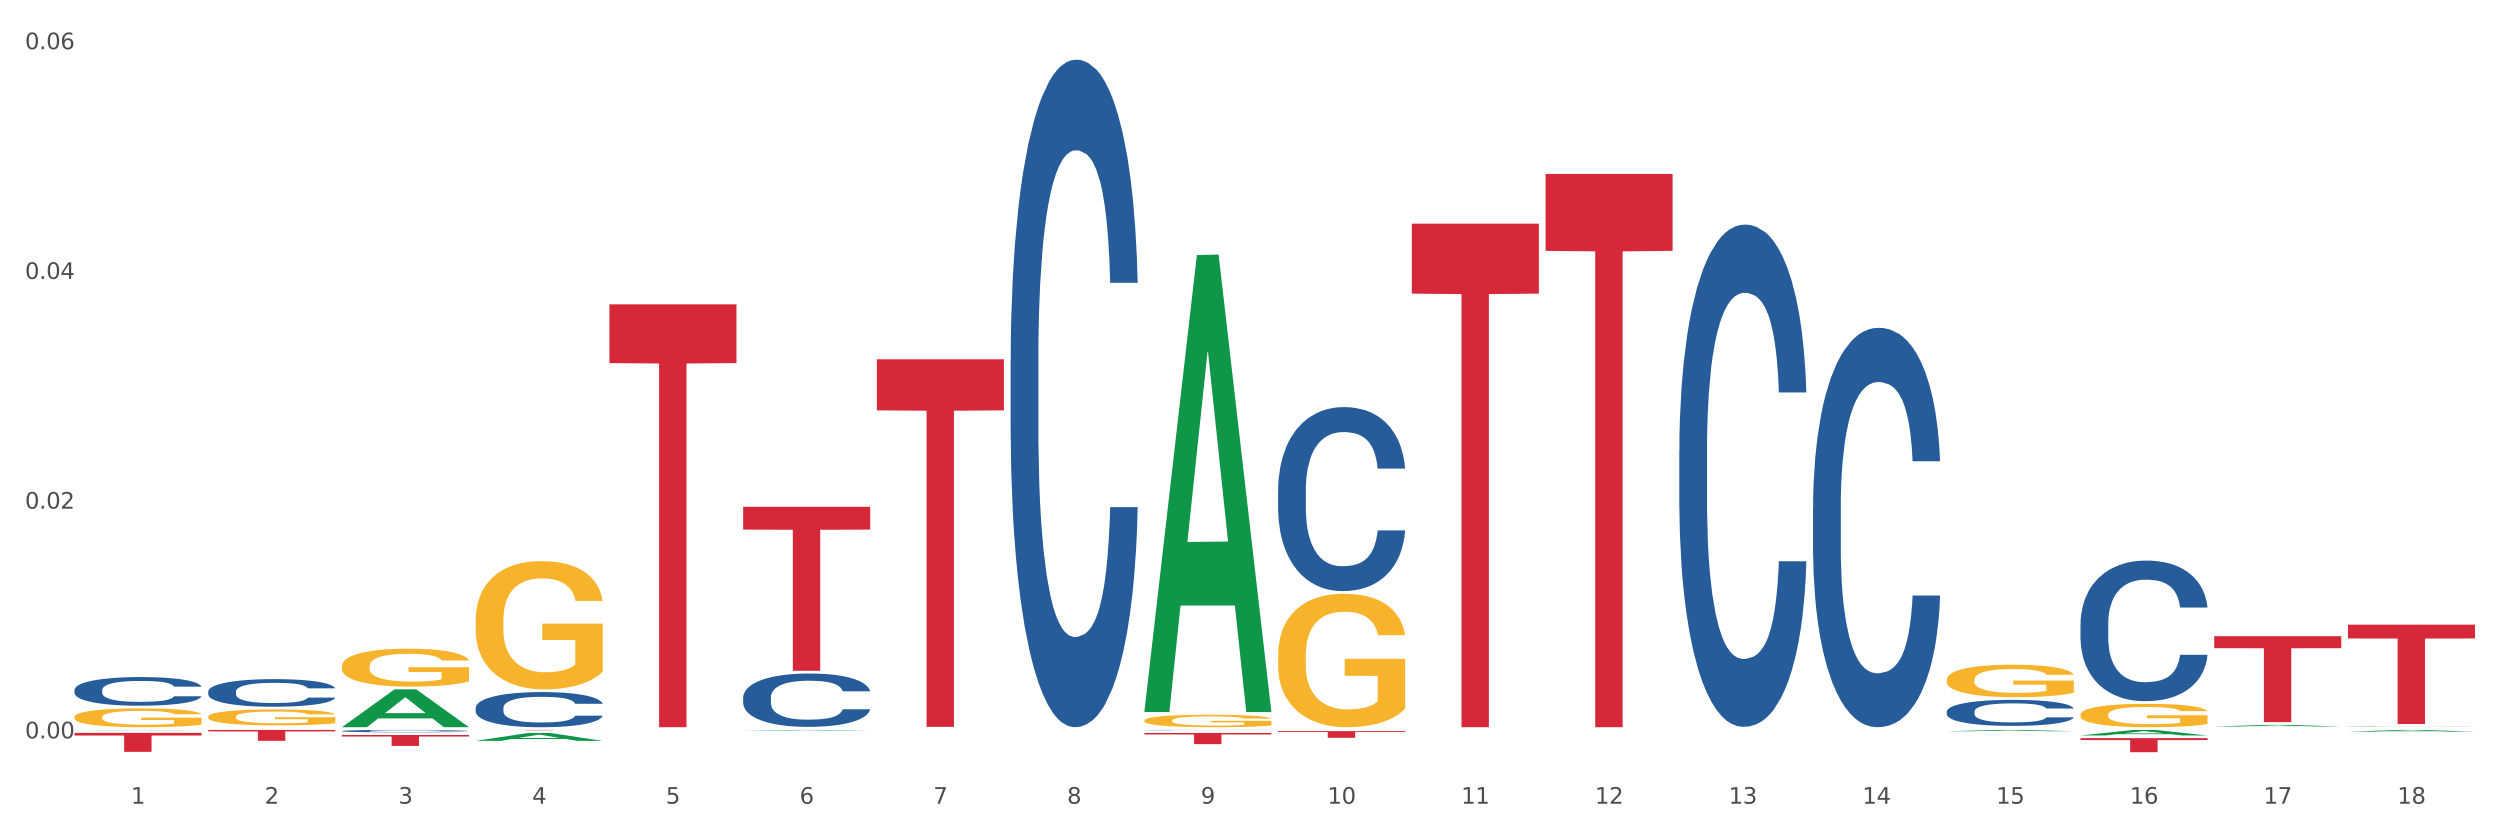<?xml version="1.0" encoding="utf-8" standalone="no"?>
<!DOCTYPE svg PUBLIC "-//W3C//DTD SVG 1.1//EN"
  "http://www.w3.org/Graphics/SVG/1.1/DTD/svg11.dtd">
<svg xmlns:xlink="http://www.w3.org/1999/xlink" width="1080pt" height="360pt" viewBox="0 0 1080 360" xmlns="http://www.w3.org/2000/svg" version="1.1">
 <rect x="0" y="0" width="1080" height="360" fill="#333333" stroke="none"/>
 <defs>
  <style type="text/css">*{stroke-linejoin: round; stroke-linecap: butt}</style>
 </defs>
 <g id="figure_1">
  <g id="patch_1">
   <path d="M 0 360 
L 1080 360 
L 1080 0 
L 0 0 
z
" style="fill: #ffffff; stroke: #ffffff; stroke-linejoin: miter"/>
  </g>
  <g id="axes_1">
   <g id="matplotlib.axis_1">
    <g id="xtick_1">
     <g id="text_1">
      <!-- 1 -->
      <g style="fill: #4d4d4d" transform="translate(56.563 347.204) scale(0.096 -0.096)">
       <defs>
        <path id="DejaVuSans-31" d="M 794 531 
L 1825 531 
L 1825 4091 
L 703 3866 
L 703 4441 
L 1819 4666 
L 2450 4666 
L 2450 531 
L 3481 531 
L 3481 0 
L 794 0 
L 794 531 
z
" transform="scale(0.016)"/>
       </defs>
       <use xlink:href="#DejaVuSans-31"/>
      </g>
     </g>
    </g>
    <g id="xtick_2">
     <g id="text_2">
      <!-- 2 -->
      <g style="fill: #4d4d4d" transform="translate(114.336 347.204) scale(0.096 -0.096)">
       <defs>
        <path id="DejaVuSans-32" d="M 1228 531 
L 3431 531 
L 3431 0 
L 469 0 
L 469 531 
Q 828 903 1448 1529 
Q 2069 2156 2228 2338 
Q 2531 2678 2651 2914 
Q 2772 3150 2772 3378 
Q 2772 3750 2511 3984 
Q 2250 4219 1831 4219 
Q 1534 4219 1204 4116 
Q 875 4013 500 3803 
L 500 4441 
Q 881 4594 1212 4672 
Q 1544 4750 1819 4750 
Q 2544 4750 2975 4387 
Q 3406 4025 3406 3419 
Q 3406 3131 3298 2873 
Q 3191 2616 2906 2266 
Q 2828 2175 2409 1742 
Q 1991 1309 1228 531 
z
" transform="scale(0.016)"/>
       </defs>
       <use xlink:href="#DejaVuSans-32"/>
      </g>
     </g>
    </g>
    <g id="xtick_3">
     <g id="text_3">
      <!-- 3 -->
      <g style="fill: #4d4d4d" transform="translate(172.109 347.204) scale(0.096 -0.096)">
       <defs>
        <path id="DejaVuSans-33" d="M 2597 2516 
Q 3050 2419 3304 2112 
Q 3559 1806 3559 1356 
Q 3559 666 3084 287 
Q 2609 -91 1734 -91 
Q 1441 -91 1130 -33 
Q 819 25 488 141 
L 488 750 
Q 750 597 1062 519 
Q 1375 441 1716 441 
Q 2309 441 2620 675 
Q 2931 909 2931 1356 
Q 2931 1769 2642 2001 
Q 2353 2234 1838 2234 
L 1294 2234 
L 1294 2753 
L 1863 2753 
Q 2328 2753 2575 2939 
Q 2822 3125 2822 3475 
Q 2822 3834 2567 4026 
Q 2313 4219 1838 4219 
Q 1578 4219 1281 4162 
Q 984 4106 628 3988 
L 628 4550 
Q 988 4650 1302 4700 
Q 1616 4750 1894 4750 
Q 2613 4750 3031 4423 
Q 3450 4097 3450 3541 
Q 3450 3153 3228 2886 
Q 3006 2619 2597 2516 
z
" transform="scale(0.016)"/>
       </defs>
       <use xlink:href="#DejaVuSans-33"/>
      </g>
     </g>
    </g>
    <g id="xtick_4">
     <g id="text_4">
      <!-- 4 -->
      <g style="fill: #4d4d4d" transform="translate(229.882 347.204) scale(0.096 -0.096)">
       <defs>
        <path id="DejaVuSans-34" d="M 2419 4116 
L 825 1625 
L 2419 1625 
L 2419 4116 
z
M 2253 4666 
L 3047 4666 
L 3047 1625 
L 3713 1625 
L 3713 1100 
L 3047 1100 
L 3047 0 
L 2419 0 
L 2419 1100 
L 313 1100 
L 313 1709 
L 2253 4666 
z
" transform="scale(0.016)"/>
       </defs>
       <use xlink:href="#DejaVuSans-34"/>
      </g>
     </g>
    </g>
    <g id="xtick_5">
     <g id="text_5">
      <!-- 5 -->
      <g style="fill: #4d4d4d" transform="translate(287.655 347.204) scale(0.096 -0.096)">
       <defs>
        <path id="DejaVuSans-35" d="M 691 4666 
L 3169 4666 
L 3169 4134 
L 1269 4134 
L 1269 2991 
Q 1406 3038 1543 3061 
Q 1681 3084 1819 3084 
Q 2600 3084 3056 2656 
Q 3513 2228 3513 1497 
Q 3513 744 3044 326 
Q 2575 -91 1722 -91 
Q 1428 -91 1123 -41 
Q 819 9 494 109 
L 494 744 
Q 775 591 1075 516 
Q 1375 441 1709 441 
Q 2250 441 2565 725 
Q 2881 1009 2881 1497 
Q 2881 1984 2565 2268 
Q 2250 2553 1709 2553 
Q 1456 2553 1204 2497 
Q 953 2441 691 2322 
L 691 4666 
z
" transform="scale(0.016)"/>
       </defs>
       <use xlink:href="#DejaVuSans-35"/>
      </g>
     </g>
    </g>
    <g id="xtick_6">
     <g id="text_6">
      <!-- 6 -->
      <g style="fill: #4d4d4d" transform="translate(345.428 347.204) scale(0.096 -0.096)">
       <defs>
        <path id="DejaVuSans-36" d="M 2113 2584 
Q 1688 2584 1439 2293 
Q 1191 2003 1191 1497 
Q 1191 994 1439 701 
Q 1688 409 2113 409 
Q 2538 409 2786 701 
Q 3034 994 3034 1497 
Q 3034 2003 2786 2293 
Q 2538 2584 2113 2584 
z
M 3366 4563 
L 3366 3988 
Q 3128 4100 2886 4159 
Q 2644 4219 2406 4219 
Q 1781 4219 1451 3797 
Q 1122 3375 1075 2522 
Q 1259 2794 1537 2939 
Q 1816 3084 2150 3084 
Q 2853 3084 3261 2657 
Q 3669 2231 3669 1497 
Q 3669 778 3244 343 
Q 2819 -91 2113 -91 
Q 1303 -91 875 529 
Q 447 1150 447 2328 
Q 447 3434 972 4092 
Q 1497 4750 2381 4750 
Q 2619 4750 2861 4703 
Q 3103 4656 3366 4563 
z
" transform="scale(0.016)"/>
       </defs>
       <use xlink:href="#DejaVuSans-36"/>
      </g>
     </g>
    </g>
    <g id="xtick_7">
     <g id="text_7">
      <!-- 7 -->
      <g style="fill: #4d4d4d" transform="translate(403.201 347.204) scale(0.096 -0.096)">
       <defs>
        <path id="DejaVuSans-37" d="M 525 4666 
L 3525 4666 
L 3525 4397 
L 1831 0 
L 1172 0 
L 2766 4134 
L 525 4134 
L 525 4666 
z
" transform="scale(0.016)"/>
       </defs>
       <use xlink:href="#DejaVuSans-37"/>
      </g>
     </g>
    </g>
    <g id="xtick_8">
     <g id="text_8">
      <!-- 8 -->
      <g style="fill: #4d4d4d" transform="translate(460.974 347.204) scale(0.096 -0.096)">
       <defs>
        <path id="DejaVuSans-38" d="M 2034 2216 
Q 1584 2216 1326 1975 
Q 1069 1734 1069 1313 
Q 1069 891 1326 650 
Q 1584 409 2034 409 
Q 2484 409 2743 651 
Q 3003 894 3003 1313 
Q 3003 1734 2745 1975 
Q 2488 2216 2034 2216 
z
M 1403 2484 
Q 997 2584 770 2862 
Q 544 3141 544 3541 
Q 544 4100 942 4425 
Q 1341 4750 2034 4750 
Q 2731 4750 3128 4425 
Q 3525 4100 3525 3541 
Q 3525 3141 3298 2862 
Q 3072 2584 2669 2484 
Q 3125 2378 3379 2068 
Q 3634 1759 3634 1313 
Q 3634 634 3220 271 
Q 2806 -91 2034 -91 
Q 1263 -91 848 271 
Q 434 634 434 1313 
Q 434 1759 690 2068 
Q 947 2378 1403 2484 
z
M 1172 3481 
Q 1172 3119 1398 2916 
Q 1625 2713 2034 2713 
Q 2441 2713 2670 2916 
Q 2900 3119 2900 3481 
Q 2900 3844 2670 4047 
Q 2441 4250 2034 4250 
Q 1625 4250 1398 4047 
Q 1172 3844 1172 3481 
z
" transform="scale(0.016)"/>
       </defs>
       <use xlink:href="#DejaVuSans-38"/>
      </g>
     </g>
    </g>
    <g id="xtick_9">
     <g id="text_9">
      <!-- 9 -->
      <g style="fill: #4d4d4d" transform="translate(518.747 347.204) scale(0.096 -0.096)">
       <defs>
        <path id="DejaVuSans-39" d="M 703 97 
L 703 672 
Q 941 559 1184 500 
Q 1428 441 1663 441 
Q 2288 441 2617 861 
Q 2947 1281 2994 2138 
Q 2813 1869 2534 1725 
Q 2256 1581 1919 1581 
Q 1219 1581 811 2004 
Q 403 2428 403 3163 
Q 403 3881 828 4315 
Q 1253 4750 1959 4750 
Q 2769 4750 3195 4129 
Q 3622 3509 3622 2328 
Q 3622 1225 3098 567 
Q 2575 -91 1691 -91 
Q 1453 -91 1209 -44 
Q 966 3 703 97 
z
M 1959 2075 
Q 2384 2075 2632 2365 
Q 2881 2656 2881 3163 
Q 2881 3666 2632 3958 
Q 2384 4250 1959 4250 
Q 1534 4250 1286 3958 
Q 1038 3666 1038 3163 
Q 1038 2656 1286 2365 
Q 1534 2075 1959 2075 
z
" transform="scale(0.016)"/>
       </defs>
       <use xlink:href="#DejaVuSans-39"/>
      </g>
     </g>
    </g>
    <g id="xtick_10">
     <g id="text_10">
      <!-- 10 -->
      <g style="fill: #4d4d4d" transform="translate(573.466 347.204) scale(0.096 -0.096)">
       <defs>
        <path id="DejaVuSans-30" d="M 2034 4250 
Q 1547 4250 1301 3770 
Q 1056 3291 1056 2328 
Q 1056 1369 1301 889 
Q 1547 409 2034 409 
Q 2525 409 2770 889 
Q 3016 1369 3016 2328 
Q 3016 3291 2770 3770 
Q 2525 4250 2034 4250 
z
M 2034 4750 
Q 2819 4750 3233 4129 
Q 3647 3509 3647 2328 
Q 3647 1150 3233 529 
Q 2819 -91 2034 -91 
Q 1250 -91 836 529 
Q 422 1150 422 2328 
Q 422 3509 836 4129 
Q 1250 4750 2034 4750 
z
" transform="scale(0.016)"/>
       </defs>
       <use xlink:href="#DejaVuSans-31"/>
       <use xlink:href="#DejaVuSans-30" transform="translate(63.623 0)"/>
      </g>
     </g>
    </g>
    <g id="xtick_11">
     <g id="text_11">
      <!-- 11 -->
      <g style="fill: #4d4d4d" transform="translate(631.239 347.204) scale(0.096 -0.096)">
       <use xlink:href="#DejaVuSans-31"/>
       <use xlink:href="#DejaVuSans-31" transform="translate(63.623 0)"/>
      </g>
     </g>
    </g>
    <g id="xtick_12">
     <g id="text_12">
      <!-- 12 -->
      <g style="fill: #4d4d4d" transform="translate(689.012 347.204) scale(0.096 -0.096)">
       <use xlink:href="#DejaVuSans-31"/>
       <use xlink:href="#DejaVuSans-32" transform="translate(63.623 0)"/>
      </g>
     </g>
    </g>
    <g id="xtick_13">
     <g id="text_13">
      <!-- 13 -->
      <g style="fill: #4d4d4d" transform="translate(746.785 347.204) scale(0.096 -0.096)">
       <use xlink:href="#DejaVuSans-31"/>
       <use xlink:href="#DejaVuSans-33" transform="translate(63.623 0)"/>
      </g>
     </g>
    </g>
    <g id="xtick_14">
     <g id="text_14">
      <!-- 14 -->
      <g style="fill: #4d4d4d" transform="translate(804.558 347.204) scale(0.096 -0.096)">
       <use xlink:href="#DejaVuSans-31"/>
       <use xlink:href="#DejaVuSans-34" transform="translate(63.623 0)"/>
      </g>
     </g>
    </g>
    <g id="xtick_15">
     <g id="text_15">
      <!-- 15 -->
      <g style="fill: #4d4d4d" transform="translate(862.331 347.204) scale(0.096 -0.096)">
       <use xlink:href="#DejaVuSans-31"/>
       <use xlink:href="#DejaVuSans-35" transform="translate(63.623 0)"/>
      </g>
     </g>
    </g>
    <g id="xtick_16">
     <g id="text_16">
      <!-- 16 -->
      <g style="fill: #4d4d4d" transform="translate(920.104 347.204) scale(0.096 -0.096)">
       <use xlink:href="#DejaVuSans-31"/>
       <use xlink:href="#DejaVuSans-36" transform="translate(63.623 0)"/>
      </g>
     </g>
    </g>
    <g id="xtick_17">
     <g id="text_17">
      <!-- 17 -->
      <g style="fill: #4d4d4d" transform="translate(977.877 347.204) scale(0.096 -0.096)">
       <use xlink:href="#DejaVuSans-31"/>
       <use xlink:href="#DejaVuSans-37" transform="translate(63.623 0)"/>
      </g>
     </g>
    </g>
    <g id="xtick_18">
     <g id="text_18">
      <!-- 18 -->
      <g style="fill: #4d4d4d" transform="translate(1035.65 347.204) scale(0.096 -0.096)">
       <use xlink:href="#DejaVuSans-31"/>
       <use xlink:href="#DejaVuSans-38" transform="translate(63.623 0)"/>
      </g>
     </g>
    </g>
    <g id="xtick_19"/>
    <g id="xtick_20"/>
    <g id="xtick_21"/>
    <g id="xtick_22"/>
    <g id="xtick_23"/>
    <g id="xtick_24"/>
    <g id="xtick_25"/>
    <g id="xtick_26"/>
    <g id="xtick_27"/>
    <g id="xtick_28"/>
    <g id="xtick_29"/>
    <g id="xtick_30"/>
    <g id="xtick_31"/>
    <g id="xtick_32"/>
    <g id="xtick_33"/>
    <g id="xtick_34"/>
    <g id="xtick_35"/>
   </g>
   <g id="matplotlib.axis_2">
    <g id="ytick_1">
     <g id="text_19">
      <!-- 0.00 -->
      <g style="fill: #4d4d4d" transform="translate(10.8 318.969) scale(0.096 -0.096)">
       <defs>
        <path id="DejaVuSans-2e" d="M 684 794 
L 1344 794 
L 1344 0 
L 684 0 
L 684 794 
z
" transform="scale(0.016)"/>
       </defs>
       <use xlink:href="#DejaVuSans-30"/>
       <use xlink:href="#DejaVuSans-2e" transform="translate(63.623 0)"/>
       <use xlink:href="#DejaVuSans-30" transform="translate(95.41 0)"/>
       <use xlink:href="#DejaVuSans-30" transform="translate(159.033 0)"/>
      </g>
     </g>
    </g>
    <g id="ytick_2">
     <g id="text_20">
      <!-- 0.02 -->
      <g style="fill: #4d4d4d" transform="translate(10.8 219.732) scale(0.096 -0.096)">
       <use xlink:href="#DejaVuSans-30"/>
       <use xlink:href="#DejaVuSans-2e" transform="translate(63.623 0)"/>
       <use xlink:href="#DejaVuSans-30" transform="translate(95.41 0)"/>
       <use xlink:href="#DejaVuSans-32" transform="translate(159.033 0)"/>
      </g>
     </g>
    </g>
    <g id="ytick_3">
     <g id="text_21">
      <!-- 0.04 -->
      <g style="fill: #4d4d4d" transform="translate(10.8 120.495) scale(0.096 -0.096)">
       <use xlink:href="#DejaVuSans-30"/>
       <use xlink:href="#DejaVuSans-2e" transform="translate(63.623 0)"/>
       <use xlink:href="#DejaVuSans-30" transform="translate(95.41 0)"/>
       <use xlink:href="#DejaVuSans-34" transform="translate(159.033 0)"/>
      </g>
     </g>
    </g>
    <g id="ytick_4">
     <g id="text_22">
      <!-- 0.06 -->
      <g style="fill: #4d4d4d" transform="translate(10.8 21.258) scale(0.096 -0.096)">
       <use xlink:href="#DejaVuSans-30"/>
       <use xlink:href="#DejaVuSans-2e" transform="translate(63.623 0)"/>
       <use xlink:href="#DejaVuSans-30" transform="translate(95.41 0)"/>
       <use xlink:href="#DejaVuSans-36" transform="translate(159.033 0)"/>
      </g>
     </g>
    </g>
    <g id="ytick_5"/>
    <g id="ytick_6"/>
    <g id="ytick_7"/>
   </g>
   <g id="PolyCollection_1">
    <path d="M 32.175 315.448 
L 32.232 315.448 
L 54.864 315.322 
L 64.257 315.322 
L 87.059 315.448 
L 76.196 315.448 
L 71.273 315.419 
L 47.905 315.419 
L 47.735 315.419 
L 42.982 315.448 
L 32.175 315.448 
L 32.175 315.448 
L 50.847 315.401 
L 68.331 315.401 
L 59.674 315.349 
L 59.561 315.349 
L 59.447 315.349 
L 50.79 315.401 
L 50.847 315.401 
L 32.175 315.448 
z
" clip-path="url(#p3013ab8455)" style="fill: #109648"/>
    <path d="M 147.721 314.133 
L 147.778 314.117 
L 170.41 297.801 
L 179.803 297.786 
L 202.605 314.164 
L 191.742 314.164 
L 186.819 310.35 
L 163.451 310.35 
L 163.281 310.411 
L 158.528 314.164 
L 147.721 314.164 
L 147.721 314.133 
L 166.393 308.074 
L 183.877 308.058 
L 175.22 301.277 
L 175.107 301.246 
L 174.993 301.292 
L 166.336 308.058 
L 166.393 308.074 
L 147.721 314.133 
z
" clip-path="url(#p3013ab8455)" style="fill: #109648"/>
    <path d="M 205.494 320.052 
L 205.551 320.049 
L 228.183 316.635 
L 237.576 316.632 
L 260.378 320.058 
L 249.515 320.058 
L 244.592 319.26 
L 221.224 319.26 
L 221.054 319.273 
L 216.301 320.058 
L 205.494 320.058 
L 205.494 320.052 
L 224.166 318.784 
L 241.65 318.781 
L 232.993 317.362 
L 232.88 317.356 
L 232.766 317.366 
L 224.109 318.781 
L 224.166 318.784 
L 205.494 320.052 
z
" clip-path="url(#p3013ab8455)" style="fill: #109648"/>
    <path d="M 321.04 315.648 
L 321.096 315.647 
L 343.729 315.322 
L 353.122 315.322 
L 375.924 315.648 
L 365.061 315.648 
L 360.138 315.572 
L 336.77 315.572 
L 336.6 315.573 
L 331.847 315.648 
L 321.04 315.648 
L 321.04 315.648 
L 339.712 315.527 
L 357.196 315.526 
L 348.539 315.391 
L 348.425 315.391 
L 348.312 315.392 
L 339.655 315.526 
L 339.712 315.527 
L 321.04 315.648 
z
" clip-path="url(#p3013ab8455)" style="fill: #109648"/>
    <path d="M 898.77 317.716 
L 898.826 317.713 
L 921.459 315.324 
L 930.852 315.322 
L 953.654 317.72 
L 942.79 317.72 
L 937.868 317.162 
L 914.499 317.162 
L 914.33 317.171 
L 909.577 317.72 
L 898.77 317.72 
L 898.77 317.716 
L 917.442 316.828 
L 934.925 316.826 
L 926.268 315.833 
L 926.155 315.828 
L 926.042 315.835 
L 917.385 316.826 
L 917.442 316.828 
L 898.77 317.716 
z
" clip-path="url(#p3013ab8455)" style="fill: #109648"/>
    <path d="M 840.997 315.897 
L 841.053 315.897 
L 863.686 315.322 
L 873.079 315.322 
L 895.881 315.899 
L 885.017 315.899 
L 880.095 315.764 
L 856.726 315.764 
L 856.557 315.766 
L 851.804 315.899 
L 840.997 315.899 
L 840.997 315.897 
L 859.669 315.684 
L 877.152 315.684 
L 868.495 315.445 
L 868.382 315.444 
L 868.269 315.445 
L 859.612 315.684 
L 859.669 315.684 
L 840.997 315.897 
z
" clip-path="url(#p3013ab8455)" style="fill: #109648"/>
    <path d="M 494.359 307.235 
L 494.415 307.049 
L 517.048 110.167 
L 526.441 109.981 
L 549.243 307.606 
L 538.379 307.606 
L 533.457 261.586 
L 510.089 261.586 
L 509.919 262.328 
L 505.166 307.606 
L 494.359 307.606 
L 494.359 307.235 
L 513.031 234.123 
L 530.515 233.937 
L 521.858 152.104 
L 521.744 151.733 
L 521.631 152.289 
L 512.974 233.937 
L 513.031 234.123 
L 494.359 307.235 
z
" clip-path="url(#p3013ab8455)" style="fill: #109648"/>
    <path d="M 205.494 315.322 
L 260.378 315.322 
L 260.378 315.343 
L 238.789 315.343 
L 238.789 315.474 
L 226.953 315.474 
L 226.953 315.343 
L 205.494 315.343 
L 205.494 315.322 
L 205.494 315.322 
z
" clip-path="url(#p3013ab8455)" style="fill: #d62839"/>
    <path d="M 263.267 131.477 
L 318.151 131.477 
L 318.151 156.864 
L 296.562 157.036 
L 296.562 314.161 
L 284.726 314.161 
L 284.726 157.036 
L 263.267 156.864 
L 263.267 131.649 
L 263.267 131.477 
z
" clip-path="url(#p3013ab8455)" style="fill: #d62839"/>
    <path d="M 321.04 218.946 
L 375.924 218.946 
L 375.924 228.792 
L 354.335 228.858 
L 354.335 289.795 
L 342.499 289.795 
L 342.499 228.858 
L 321.04 228.792 
L 321.04 219.012 
L 321.04 218.946 
z
" clip-path="url(#p3013ab8455)" style="fill: #d62839"/>
    <path d="M 378.813 155.212 
L 433.697 155.212 
L 433.697 177.28 
L 412.108 177.429 
L 412.108 314.014 
L 400.272 314.014 
L 400.272 177.429 
L 378.813 177.28 
L 378.813 155.361 
L 378.813 155.212 
z
" clip-path="url(#p3013ab8455)" style="fill: #d62839"/>
    <path d="M 494.359 316.624 
L 549.243 316.624 
L 549.243 317.296 
L 527.654 317.3 
L 527.654 321.459 
L 515.818 321.459 
L 515.818 317.3 
L 494.359 317.296 
L 494.359 316.628 
L 494.359 316.624 
z
" clip-path="url(#p3013ab8455)" style="fill: #d62839"/>
    <path d="M 552.132 315.849 
L 607.016 315.849 
L 607.016 316.251 
L 585.427 316.254 
L 585.427 318.742 
L 573.591 318.742 
L 573.591 316.254 
L 552.132 316.251 
L 552.132 315.852 
L 552.132 315.849 
z
" clip-path="url(#p3013ab8455)" style="fill: #d62839"/>
    <path d="M 609.905 96.611 
L 664.789 96.611 
L 664.789 126.844 
L 643.2 127.048 
L 643.2 314.164 
L 631.364 314.164 
L 631.364 127.048 
L 609.905 126.844 
L 609.905 96.816 
L 609.905 96.611 
z
" clip-path="url(#p3013ab8455)" style="fill: #d62839"/>
    <path d="M 667.678 75.153 
L 722.562 75.153 
L 722.562 108.368 
L 700.973 108.592 
L 700.973 314.164 
L 689.137 314.164 
L 689.137 108.592 
L 667.678 108.368 
L 667.678 75.378 
L 667.678 75.153 
z
" clip-path="url(#p3013ab8455)" style="fill: #d62839"/>
    <path d="M 898.77 318.878 
L 953.654 318.878 
L 953.654 319.722 
L 932.064 319.728 
L 932.064 324.95 
L 920.229 324.95 
L 920.229 319.728 
L 898.77 319.722 
L 898.77 318.884 
L 898.77 318.878 
z
" clip-path="url(#p3013ab8455)" style="fill: #d62839"/>
    <path d="M 32.175 316.607 
L 87.059 316.607 
L 87.059 317.748 
L 65.47 317.755 
L 65.47 324.817 
L 53.635 324.817 
L 53.635 317.755 
L 32.175 317.748 
L 32.175 316.614 
L 32.175 316.607 
z
" clip-path="url(#p3013ab8455)" style="fill: #d62839"/>
    <path d="M 89.948 315.322 
L 144.832 315.322 
L 144.832 315.977 
L 123.243 315.982 
L 123.243 320.038 
L 111.407 320.038 
L 111.407 315.982 
L 89.948 315.977 
L 89.948 315.326 
L 89.948 315.322 
z
" clip-path="url(#p3013ab8455)" style="fill: #d62839"/>
    <path d="M 147.721 317.514 
L 202.605 317.514 
L 202.605 318.171 
L 181.016 318.176 
L 181.016 322.246 
L 169.18 322.246 
L 169.18 318.176 
L 147.721 318.171 
L 147.721 317.518 
L 147.721 317.514 
z
" clip-path="url(#p3013ab8455)" style="fill: #d62839"/>
    <path d="M 494.359 315.386 
L 494.424 315.386 
L 494.424 315.383 
L 494.618 315.378 
L 495.332 315.368 
L 496.24 315.361 
L 497.797 315.353 
L 498.641 315.35 
L 499.743 315.346 
L 502.014 315.34 
L 504.609 315.335 
L 506.426 315.332 
L 507.788 315.33 
L 510.837 315.327 
L 512.589 315.325 
L 514.405 315.324 
L 515.962 315.323 
L 518.557 315.322 
L 520.633 315.322 
L 523.034 315.322 
L 525.045 315.322 
L 527.705 315.322 
L 531.597 315.324 
L 533.089 315.325 
L 535.1 315.327 
L 537.176 315.329 
L 538.863 315.331 
L 540.809 315.334 
L 542.821 315.338 
L 544.767 315.343 
L 546.129 315.347 
L 547.232 315.352 
L 548.205 315.358 
L 548.919 315.364 
L 549.243 315.37 
L 537.371 315.37 
L 537.047 315.365 
L 536.398 315.36 
L 535.749 315.356 
L 535.036 315.353 
L 533.933 315.35 
L 532.96 315.348 
L 531.338 315.345 
L 529.846 315.344 
L 528.613 315.343 
L 527.121 315.342 
L 523.942 315.341 
L 521.671 315.341 
L 520.244 315.342 
L 518.492 315.342 
L 517 315.343 
L 515.249 315.345 
L 513.886 315.346 
L 512.524 315.349 
L 511.745 315.35 
L 510.578 315.353 
L 509.799 315.356 
L 508.761 315.36 
L 508.177 315.363 
L 507.139 315.37 
L 506.685 315.376 
L 506.49 315.379 
L 506.361 315.384 
L 506.361 315.404 
L 506.75 315.413 
L 507.074 315.417 
L 507.593 315.422 
L 508.566 315.427 
L 509.994 315.433 
L 511.486 315.437 
L 512.718 315.44 
L 513.886 315.441 
L 515.054 315.443 
L 516.481 315.444 
L 517.649 315.445 
L 519.401 315.446 
L 521.477 315.446 
L 523.099 315.446 
L 526.407 315.446 
L 527.899 315.445 
L 529.327 315.444 
L 530.884 315.443 
L 532.116 315.441 
L 532.83 315.44 
L 533.998 315.437 
L 534.906 315.435 
L 535.684 315.432 
L 536.203 315.429 
L 536.787 315.425 
L 537.241 315.421 
L 537.371 315.418 
L 549.243 315.418 
L 548.984 315.423 
L 548.53 315.428 
L 547.621 315.434 
L 546.908 315.437 
L 545.805 315.442 
L 544.637 315.445 
L 543.015 315.449 
L 541.523 315.452 
L 539.966 315.455 
L 538.279 315.457 
L 535.23 315.461 
L 534.127 315.462 
L 531.792 315.463 
L 529.975 315.464 
L 527.315 315.465 
L 524.591 315.466 
L 521.736 315.466 
L 519.206 315.465 
L 516.416 315.465 
L 514.665 315.464 
L 512.718 315.463 
L 510.448 315.461 
L 508.307 315.459 
L 506.296 315.456 
L 504.414 315.453 
L 502.663 315.449 
L 500.392 315.444 
L 498.705 315.438 
L 497.473 315.433 
L 496.629 315.429 
L 495.786 315.423 
L 495.332 315.42 
L 494.618 315.41 
L 494.359 315.402 
L 494.359 315.386 
z
" clip-path="url(#p3013ab8455)" style="fill: #255c99"/>
    <path d="M 436.586 155.344 
L 436.651 155.08 
L 436.651 147.706 
L 436.845 137.697 
L 437.559 119.26 
L 438.467 105.301 
L 440.024 88.971 
L 440.868 82.123 
L 441.97 74.485 
L 444.241 62.106 
L 446.836 51.571 
L 448.653 45.777 
L 450.015 42.089 
L 453.064 35.505 
L 454.816 32.607 
L 456.632 30.237 
L 458.189 28.657 
L 460.784 26.813 
L 462.86 26.023 
L 465.261 25.759 
L 467.272 26.023 
L 469.932 27.076 
L 473.824 30.237 
L 475.316 32.081 
L 477.327 35.241 
L 479.403 39.455 
L 481.09 43.67 
L 483.036 49.727 
L 485.048 57.629 
L 486.994 67.637 
L 488.356 76.856 
L 489.459 86.601 
L 490.432 98.453 
L 491.146 111.359 
L 491.47 122.158 
L 479.598 122.158 
L 479.274 112.412 
L 478.625 101.877 
L 477.976 94.766 
L 477.263 88.971 
L 476.16 82.387 
L 475.187 78.173 
L 473.565 73.168 
L 472.073 70.008 
L 470.84 68.164 
L 469.348 66.584 
L 466.169 65.004 
L 463.898 65.004 
L 462.471 65.53 
L 460.719 66.847 
L 459.227 68.691 
L 457.476 71.851 
L 456.113 75.275 
L 454.751 79.753 
L 453.972 82.914 
L 452.805 88.708 
L 452.026 93.449 
L 450.988 101.614 
L 450.404 107.408 
L 449.366 122.421 
L 448.912 133.483 
L 448.718 141.121 
L 448.588 149.549 
L 448.588 190.637 
L 448.977 209.074 
L 449.301 216.975 
L 449.82 225.93 
L 450.794 237.519 
L 452.221 248.845 
L 453.713 257.01 
L 454.946 262.014 
L 456.113 265.701 
L 457.281 268.598 
L 458.708 271.232 
L 459.876 272.812 
L 461.628 274.393 
L 463.704 275.183 
L 465.326 275.183 
L 468.634 273.866 
L 470.126 272.549 
L 471.554 270.705 
L 473.111 267.808 
L 474.343 264.648 
L 475.057 262.277 
L 476.225 257.273 
L 477.133 252.005 
L 477.911 245.947 
L 478.43 240.68 
L 479.014 232.778 
L 479.468 223.823 
L 479.598 219.082 
L 491.47 219.082 
L 491.211 228.564 
L 490.757 237.783 
L 489.848 250.162 
L 489.135 257.273 
L 488.032 265.965 
L 486.864 273.339 
L 485.242 281.504 
L 483.75 287.562 
L 482.193 292.83 
L 480.506 297.57 
L 477.457 304.155 
L 476.354 305.999 
L 474.019 309.159 
L 472.202 311.003 
L 469.542 312.847 
L 466.818 313.9 
L 463.963 314.164 
L 461.433 313.637 
L 458.643 312.056 
L 456.892 310.476 
L 454.946 308.106 
L 452.675 304.418 
L 450.534 299.941 
L 448.523 294.673 
L 446.642 288.615 
L 444.89 281.767 
L 442.619 270.442 
L 440.932 259.38 
L 439.7 249.108 
L 438.856 240.416 
L 438.013 229.354 
L 437.559 221.716 
L 436.845 203.279 
L 436.586 186.16 
L 436.586 155.344 
z
" clip-path="url(#p3013ab8455)" style="fill: #255c99"/>
    <path d="M 32.175 298.054 
L 32.24 298.043 
L 32.24 297.727 
L 32.434 297.297 
L 33.148 296.507 
L 34.056 295.908 
L 35.613 295.208 
L 36.457 294.914 
L 37.56 294.586 
L 39.83 294.055 
L 42.425 293.603 
L 44.242 293.355 
L 45.604 293.197 
L 48.653 292.914 
L 50.405 292.79 
L 52.221 292.688 
L 53.778 292.621 
L 56.373 292.542 
L 58.449 292.508 
L 60.85 292.496 
L 62.861 292.508 
L 65.521 292.553 
L 69.413 292.688 
L 70.905 292.767 
L 72.917 292.903 
L 74.993 293.084 
L 76.679 293.265 
L 78.626 293.524 
L 80.637 293.863 
L 82.583 294.293 
L 83.945 294.688 
L 85.048 295.106 
L 86.021 295.614 
L 86.735 296.168 
L 87.059 296.631 
L 75.187 296.631 
L 74.863 296.213 
L 74.214 295.761 
L 73.565 295.456 
L 72.852 295.208 
L 71.749 294.925 
L 70.776 294.744 
L 69.154 294.53 
L 67.662 294.394 
L 66.429 294.315 
L 64.937 294.247 
L 61.758 294.18 
L 59.487 294.18 
L 58.06 294.202 
L 56.309 294.259 
L 54.816 294.338 
L 53.065 294.473 
L 51.702 294.62 
L 50.34 294.812 
L 49.562 294.948 
L 48.394 295.196 
L 47.615 295.4 
L 46.577 295.75 
L 45.993 295.998 
L 44.955 296.642 
L 44.501 297.117 
L 44.307 297.444 
L 44.177 297.806 
L 44.177 299.568 
L 44.566 300.359 
L 44.891 300.698 
L 45.41 301.082 
L 46.383 301.579 
L 47.81 302.065 
L 49.302 302.415 
L 50.535 302.629 
L 51.702 302.788 
L 52.87 302.912 
L 54.297 303.025 
L 55.465 303.093 
L 57.217 303.16 
L 59.293 303.194 
L 60.915 303.194 
L 64.223 303.138 
L 65.715 303.081 
L 67.143 303.002 
L 68.7 302.878 
L 69.932 302.742 
L 70.646 302.641 
L 71.814 302.426 
L 72.722 302.2 
L 73.5 301.94 
L 74.019 301.714 
L 74.603 301.376 
L 75.057 300.991 
L 75.187 300.788 
L 87.059 300.788 
L 86.8 301.195 
L 86.346 301.59 
L 85.437 302.121 
L 84.724 302.426 
L 83.621 302.799 
L 82.453 303.115 
L 80.831 303.465 
L 79.339 303.725 
L 77.782 303.951 
L 76.095 304.154 
L 73.046 304.437 
L 71.943 304.516 
L 69.608 304.652 
L 67.791 304.731 
L 65.132 304.81 
L 62.407 304.855 
L 59.552 304.866 
L 57.022 304.844 
L 54.233 304.776 
L 52.481 304.708 
L 50.535 304.606 
L 48.264 304.448 
L 46.123 304.256 
L 44.112 304.03 
L 42.231 303.77 
L 40.479 303.477 
L 38.208 302.991 
L 36.522 302.516 
L 35.289 302.076 
L 34.446 301.703 
L 33.602 301.229 
L 33.148 300.901 
L 32.434 300.11 
L 32.175 299.376 
L 32.175 298.054 
z
" clip-path="url(#p3013ab8455)" style="fill: #255c99"/>
    <path d="M 898.77 269.457 
L 898.835 269.401 
L 898.835 267.848 
L 899.029 265.74 
L 899.743 261.858 
L 900.651 258.918 
L 902.208 255.478 
L 903.051 254.036 
L 904.154 252.428 
L 906.425 249.821 
L 909.02 247.602 
L 910.836 246.381 
L 912.199 245.605 
L 915.248 244.218 
L 917 243.608 
L 918.816 243.109 
L 920.373 242.776 
L 922.968 242.388 
L 925.044 242.221 
L 927.444 242.166 
L 929.456 242.221 
L 932.116 242.443 
L 936.008 243.109 
L 937.5 243.497 
L 939.511 244.163 
L 941.587 245.05 
L 943.274 245.938 
L 945.22 247.213 
L 947.231 248.878 
L 949.178 250.985 
L 950.54 252.927 
L 951.643 254.979 
L 952.616 257.475 
L 953.33 260.193 
L 953.654 262.468 
L 941.782 262.468 
L 941.458 260.415 
L 940.809 258.196 
L 940.16 256.699 
L 939.446 255.478 
L 938.344 254.092 
L 937.37 253.204 
L 935.749 252.15 
L 934.256 251.485 
L 933.024 251.096 
L 931.532 250.764 
L 928.353 250.431 
L 926.082 250.431 
L 924.655 250.542 
L 922.903 250.819 
L 921.411 251.207 
L 919.659 251.873 
L 918.297 252.594 
L 916.935 253.537 
L 916.156 254.203 
L 914.988 255.423 
L 914.21 256.421 
L 913.172 258.141 
L 912.588 259.361 
L 911.55 262.523 
L 911.096 264.853 
L 910.901 266.462 
L 910.772 268.237 
L 910.772 276.89 
L 911.161 280.773 
L 911.485 282.437 
L 912.004 284.323 
L 912.977 286.764 
L 914.405 289.149 
L 915.897 290.868 
L 917.129 291.922 
L 918.297 292.699 
L 919.465 293.309 
L 920.892 293.864 
L 922.06 294.197 
L 923.811 294.529 
L 925.887 294.696 
L 927.509 294.696 
L 930.818 294.418 
L 932.31 294.141 
L 933.737 293.753 
L 935.294 293.143 
L 936.527 292.477 
L 937.241 291.978 
L 938.408 290.924 
L 939.317 289.814 
L 940.095 288.539 
L 940.614 287.429 
L 941.198 285.765 
L 941.652 283.879 
L 941.782 282.881 
L 953.654 282.881 
L 953.395 284.878 
L 952.94 286.819 
L 952.032 289.426 
L 951.319 290.924 
L 950.216 292.754 
L 949.048 294.307 
L 947.426 296.027 
L 945.934 297.303 
L 944.377 298.412 
L 942.69 299.411 
L 939.641 300.797 
L 938.538 301.186 
L 936.203 301.851 
L 934.386 302.24 
L 931.726 302.628 
L 929.002 302.85 
L 926.147 302.905 
L 923.617 302.794 
L 920.827 302.462 
L 919.076 302.129 
L 917.129 301.63 
L 914.859 300.853 
L 912.718 299.91 
L 910.707 298.801 
L 908.825 297.525 
L 907.074 296.083 
L 904.803 293.697 
L 903.116 291.368 
L 901.884 289.204 
L 901.04 287.374 
L 900.197 285.044 
L 899.743 283.435 
L 899.029 279.552 
L 898.77 275.947 
L 898.77 269.457 
z
" clip-path="url(#p3013ab8455)" style="fill: #255c99"/>
    <path d="M 840.997 307.391 
L 841.062 307.381 
L 841.062 307.094 
L 841.256 306.703 
L 841.97 305.984 
L 842.878 305.44 
L 844.435 304.803 
L 845.278 304.536 
L 846.381 304.238 
L 848.652 303.756 
L 851.247 303.345 
L 853.063 303.119 
L 854.426 302.975 
L 857.475 302.719 
L 859.227 302.606 
L 861.043 302.513 
L 862.6 302.451 
L 865.195 302.38 
L 867.271 302.349 
L 869.672 302.339 
L 871.683 302.349 
L 874.343 302.39 
L 878.235 302.513 
L 879.727 302.585 
L 881.738 302.708 
L 883.814 302.873 
L 885.501 303.037 
L 887.447 303.273 
L 889.458 303.581 
L 891.405 303.971 
L 892.767 304.331 
L 893.87 304.711 
L 894.843 305.173 
L 895.557 305.676 
L 895.881 306.097 
L 884.009 306.097 
L 883.685 305.717 
L 883.036 305.307 
L 882.387 305.029 
L 881.673 304.803 
L 880.571 304.547 
L 879.597 304.382 
L 877.976 304.187 
L 876.483 304.064 
L 875.251 303.992 
L 873.759 303.93 
L 870.58 303.869 
L 868.309 303.869 
L 866.882 303.889 
L 865.13 303.941 
L 863.638 304.013 
L 861.887 304.136 
L 860.524 304.269 
L 859.162 304.444 
L 858.383 304.567 
L 857.216 304.793 
L 856.437 304.978 
L 855.399 305.296 
L 854.815 305.522 
L 853.777 306.108 
L 853.323 306.539 
L 853.128 306.837 
L 852.999 307.165 
L 852.999 308.768 
L 853.388 309.486 
L 853.712 309.795 
L 854.231 310.144 
L 855.204 310.596 
L 856.632 311.037 
L 858.124 311.356 
L 859.356 311.551 
L 860.524 311.694 
L 861.692 311.807 
L 863.119 311.91 
L 864.287 311.972 
L 866.039 312.033 
L 868.115 312.064 
L 869.736 312.064 
L 873.045 312.013 
L 874.537 311.961 
L 875.964 311.89 
L 877.521 311.777 
L 878.754 311.653 
L 879.468 311.561 
L 880.635 311.366 
L 881.544 311.16 
L 882.322 310.924 
L 882.841 310.719 
L 883.425 310.411 
L 883.879 310.062 
L 884.009 309.877 
L 895.881 309.877 
L 895.622 310.246 
L 895.167 310.606 
L 894.259 311.089 
L 893.546 311.366 
L 892.443 311.705 
L 891.275 311.992 
L 889.653 312.311 
L 888.161 312.547 
L 886.604 312.752 
L 884.917 312.937 
L 881.868 313.194 
L 880.765 313.266 
L 878.43 313.389 
L 876.613 313.461 
L 873.953 313.533 
L 871.229 313.574 
L 868.374 313.584 
L 865.844 313.564 
L 863.054 313.502 
L 861.303 313.44 
L 859.356 313.348 
L 857.086 313.204 
L 854.945 313.03 
L 852.934 312.824 
L 851.052 312.588 
L 849.301 312.321 
L 847.03 311.879 
L 845.343 311.448 
L 844.111 311.047 
L 843.267 310.709 
L 842.424 310.277 
L 841.97 309.979 
L 841.256 309.26 
L 840.997 308.593 
L 840.997 307.391 
z
" clip-path="url(#p3013ab8455)" style="fill: #255c99"/>
    <path d="M 783.224 219.137 
L 783.289 218.979 
L 783.289 214.567 
L 783.483 208.578 
L 784.197 197.547 
L 785.105 189.195 
L 786.662 179.424 
L 787.506 175.327 
L 788.608 170.757 
L 790.879 163.35 
L 793.474 157.046 
L 795.291 153.579 
L 796.653 151.373 
L 799.702 147.433 
L 801.454 145.7 
L 803.27 144.282 
L 804.827 143.336 
L 807.422 142.233 
L 809.498 141.76 
L 811.899 141.603 
L 813.91 141.76 
L 816.57 142.391 
L 820.462 144.282 
L 821.954 145.385 
L 823.965 147.276 
L 826.041 149.797 
L 827.728 152.319 
L 829.674 155.943 
L 831.685 160.671 
L 833.632 166.659 
L 834.994 172.175 
L 836.097 178.006 
L 837.07 185.097 
L 837.784 192.819 
L 838.108 199.281 
L 826.236 199.281 
L 825.912 193.45 
L 825.263 187.146 
L 824.614 182.891 
L 823.9 179.424 
L 822.798 175.484 
L 821.824 172.963 
L 820.203 169.969 
L 818.71 168.078 
L 817.478 166.975 
L 815.986 166.029 
L 812.807 165.084 
L 810.536 165.084 
L 809.109 165.399 
L 807.357 166.187 
L 805.865 167.29 
L 804.114 169.181 
L 802.751 171.23 
L 801.389 173.909 
L 800.61 175.8 
L 799.443 179.267 
L 798.664 182.103 
L 797.626 186.989 
L 797.042 190.455 
L 796.004 199.438 
L 795.55 206.057 
L 795.355 210.627 
L 795.226 215.67 
L 795.226 240.254 
L 795.615 251.285 
L 795.939 256.013 
L 796.458 261.371 
L 797.431 268.305 
L 798.859 275.081 
L 800.351 279.967 
L 801.583 282.961 
L 802.751 285.167 
L 803.919 286.9 
L 805.346 288.476 
L 806.514 289.422 
L 808.266 290.367 
L 810.342 290.84 
L 811.963 290.84 
L 815.272 290.052 
L 816.764 289.264 
L 818.191 288.161 
L 819.748 286.428 
L 820.981 284.537 
L 821.695 283.118 
L 822.862 280.124 
L 823.771 276.972 
L 824.549 273.348 
L 825.068 270.196 
L 825.652 265.468 
L 826.106 260.11 
L 826.236 257.274 
L 838.108 257.274 
L 837.849 262.947 
L 837.394 268.462 
L 836.486 275.869 
L 835.773 280.124 
L 834.67 285.325 
L 833.502 289.737 
L 831.88 294.622 
L 830.388 298.247 
L 828.831 301.399 
L 827.144 304.235 
L 824.095 308.175 
L 822.992 309.278 
L 820.657 311.169 
L 818.84 312.272 
L 816.18 313.376 
L 813.456 314.006 
L 810.601 314.164 
L 808.071 313.848 
L 805.281 312.903 
L 803.53 311.957 
L 801.583 310.539 
L 799.313 308.333 
L 797.172 305.654 
L 795.161 302.502 
L 793.279 298.877 
L 791.528 294.78 
L 789.257 288.004 
L 787.57 281.385 
L 786.338 275.239 
L 785.494 270.038 
L 784.651 263.42 
L 784.197 258.849 
L 783.483 247.818 
L 783.224 237.575 
L 783.224 219.137 
z
" clip-path="url(#p3013ab8455)" style="fill: #255c99"/>
    <path d="M 725.451 194.512 
L 725.516 194.314 
L 725.516 188.765 
L 725.71 181.234 
L 726.424 167.363 
L 727.332 156.859 
L 728.889 144.573 
L 729.733 139.42 
L 730.835 133.673 
L 733.106 124.359 
L 735.701 116.433 
L 737.518 112.073 
L 738.88 109.298 
L 741.929 104.344 
L 743.681 102.164 
L 745.497 100.381 
L 747.054 99.192 
L 749.649 97.805 
L 751.725 97.21 
L 754.126 97.012 
L 756.137 97.21 
L 758.797 98.003 
L 762.689 100.381 
L 764.181 101.768 
L 766.192 104.146 
L 768.268 107.317 
L 769.955 110.488 
L 771.901 115.045 
L 773.912 120.991 
L 775.859 128.521 
L 777.221 135.457 
L 778.324 142.789 
L 779.297 151.707 
L 780.011 161.417 
L 780.335 169.542 
L 768.463 169.542 
L 768.139 162.21 
L 767.49 154.283 
L 766.841 148.933 
L 766.127 144.573 
L 765.025 139.619 
L 764.051 136.448 
L 762.43 132.683 
L 760.937 130.305 
L 759.705 128.917 
L 758.213 127.728 
L 755.034 126.539 
L 752.763 126.539 
L 751.336 126.936 
L 749.584 127.927 
L 748.092 129.314 
L 746.341 131.692 
L 744.978 134.268 
L 743.616 137.637 
L 742.837 140.015 
L 741.67 144.375 
L 740.891 147.942 
L 739.853 154.085 
L 739.269 158.445 
L 738.231 169.741 
L 737.777 178.064 
L 737.582 183.811 
L 737.453 190.152 
L 737.453 221.067 
L 737.842 234.939 
L 738.166 240.884 
L 738.685 247.622 
L 739.658 256.341 
L 741.086 264.862 
L 742.578 271.006 
L 743.81 274.771 
L 744.978 277.545 
L 746.146 279.725 
L 747.573 281.707 
L 748.741 282.896 
L 750.493 284.085 
L 752.569 284.68 
L 754.19 284.68 
L 757.499 283.689 
L 758.991 282.698 
L 760.418 281.311 
L 761.975 279.131 
L 763.208 276.753 
L 763.922 274.969 
L 765.089 271.204 
L 765.998 267.241 
L 766.776 262.683 
L 767.295 258.719 
L 767.879 252.774 
L 768.333 246.036 
L 768.463 242.469 
L 780.335 242.469 
L 780.076 249.603 
L 779.621 256.539 
L 778.713 265.853 
L 778 271.204 
L 776.897 277.744 
L 775.729 283.292 
L 774.107 289.436 
L 772.615 293.994 
L 771.058 297.957 
L 769.371 301.524 
L 766.322 306.478 
L 765.219 307.866 
L 762.884 310.244 
L 761.067 311.631 
L 758.407 313.018 
L 755.683 313.811 
L 752.828 314.009 
L 750.298 313.612 
L 747.508 312.423 
L 745.757 311.234 
L 743.81 309.451 
L 741.54 306.677 
L 739.399 303.308 
L 737.388 299.344 
L 735.506 294.786 
L 733.755 289.634 
L 731.484 281.112 
L 729.797 272.789 
L 728.565 265.061 
L 727.721 258.521 
L 726.878 250.198 
L 726.424 244.451 
L 725.71 230.579 
L 725.451 217.698 
L 725.451 194.512 
z
" clip-path="url(#p3013ab8455)" style="fill: #255c99"/>
    <path d="M 205.494 305.8 
L 205.559 305.786 
L 205.559 305.398 
L 205.753 304.871 
L 206.467 303.9 
L 207.375 303.165 
L 208.932 302.305 
L 209.776 301.944 
L 210.879 301.542 
L 213.149 300.89 
L 215.744 300.335 
L 217.561 300.03 
L 218.923 299.836 
L 221.972 299.489 
L 223.724 299.336 
L 225.54 299.212 
L 227.097 299.128 
L 229.692 299.031 
L 231.768 298.99 
L 234.169 298.976 
L 236.18 298.99 
L 238.84 299.045 
L 242.732 299.212 
L 244.224 299.309 
L 246.236 299.475 
L 248.312 299.697 
L 249.998 299.919 
L 251.945 300.238 
L 253.956 300.654 
L 255.902 301.181 
L 257.264 301.667 
L 258.367 302.18 
L 259.34 302.804 
L 260.054 303.484 
L 260.378 304.052 
L 248.506 304.052 
L 248.182 303.539 
L 247.533 302.984 
L 246.884 302.61 
L 246.171 302.305 
L 245.068 301.958 
L 244.095 301.736 
L 242.473 301.472 
L 240.981 301.306 
L 239.748 301.209 
L 238.256 301.126 
L 235.077 301.042 
L 232.806 301.042 
L 231.379 301.07 
L 229.627 301.14 
L 228.135 301.237 
L 226.384 301.403 
L 225.021 301.583 
L 223.659 301.819 
L 222.88 301.986 
L 221.713 302.291 
L 220.934 302.54 
L 219.896 302.97 
L 219.312 303.276 
L 218.274 304.066 
L 217.82 304.649 
L 217.626 305.051 
L 217.496 305.495 
L 217.496 307.658 
L 217.885 308.629 
L 218.209 309.045 
L 218.728 309.517 
L 219.702 310.127 
L 221.129 310.724 
L 222.621 311.154 
L 223.854 311.417 
L 225.021 311.611 
L 226.189 311.764 
L 227.616 311.903 
L 228.784 311.986 
L 230.536 312.069 
L 232.612 312.111 
L 234.234 312.111 
L 237.542 312.041 
L 239.034 311.972 
L 240.462 311.875 
L 242.019 311.722 
L 243.251 311.556 
L 243.965 311.431 
L 245.133 311.168 
L 246.041 310.89 
L 246.819 310.571 
L 247.338 310.294 
L 247.922 309.878 
L 248.376 309.406 
L 248.506 309.156 
L 260.378 309.156 
L 260.119 309.656 
L 259.665 310.141 
L 258.756 310.793 
L 258.043 311.168 
L 256.94 311.625 
L 255.772 312.014 
L 254.15 312.444 
L 252.658 312.763 
L 251.101 313.04 
L 249.414 313.29 
L 246.365 313.636 
L 245.262 313.734 
L 242.927 313.9 
L 241.11 313.997 
L 238.45 314.094 
L 235.726 314.15 
L 232.871 314.164 
L 230.341 314.136 
L 227.551 314.053 
L 225.8 313.969 
L 223.854 313.845 
L 221.583 313.65 
L 219.442 313.415 
L 217.431 313.137 
L 215.55 312.818 
L 213.798 312.458 
L 211.527 311.861 
L 209.841 311.279 
L 208.608 310.738 
L 207.765 310.28 
L 206.921 309.697 
L 206.467 309.295 
L 205.753 308.324 
L 205.494 307.423 
L 205.494 305.8 
z
" clip-path="url(#p3013ab8455)" style="fill: #255c99"/>
    <path d="M 147.721 315.786 
L 147.786 315.785 
L 147.786 315.759 
L 147.98 315.723 
L 148.694 315.657 
L 149.602 315.607 
L 151.159 315.548 
L 152.003 315.524 
L 153.106 315.496 
L 155.376 315.452 
L 157.971 315.414 
L 159.788 315.394 
L 161.15 315.38 
L 164.199 315.357 
L 165.951 315.346 
L 167.767 315.338 
L 169.324 315.332 
L 171.919 315.326 
L 173.995 315.323 
L 176.396 315.322 
L 178.407 315.323 
L 181.067 315.327 
L 184.959 315.338 
L 186.451 315.344 
L 188.463 315.356 
L 190.539 315.371 
L 192.225 315.386 
L 194.172 315.408 
L 196.183 315.436 
L 198.129 315.472 
L 199.491 315.505 
L 200.594 315.54 
L 201.567 315.582 
L 202.281 315.629 
L 202.605 315.667 
L 190.733 315.667 
L 190.409 315.632 
L 189.76 315.595 
L 189.111 315.569 
L 188.398 315.548 
L 187.295 315.525 
L 186.322 315.51 
L 184.7 315.492 
L 183.208 315.48 
L 181.975 315.474 
L 180.483 315.468 
L 177.304 315.462 
L 175.033 315.462 
L 173.606 315.464 
L 171.854 315.469 
L 170.362 315.476 
L 168.611 315.487 
L 167.248 315.499 
L 165.886 315.515 
L 165.107 315.527 
L 163.94 315.547 
L 163.161 315.564 
L 162.123 315.594 
L 161.539 315.614 
L 160.501 315.668 
L 160.047 315.708 
L 159.853 315.735 
L 159.723 315.765 
L 159.723 315.913 
L 160.112 315.979 
L 160.436 316.007 
L 160.955 316.039 
L 161.929 316.081 
L 163.356 316.121 
L 164.848 316.151 
L 166.081 316.169 
L 167.248 316.182 
L 168.416 316.192 
L 169.843 316.202 
L 171.011 316.207 
L 172.763 316.213 
L 174.839 316.216 
L 176.461 316.216 
L 179.769 316.211 
L 181.261 316.206 
L 182.689 316.2 
L 184.246 316.189 
L 185.478 316.178 
L 186.192 316.169 
L 187.36 316.152 
L 188.268 316.133 
L 189.046 316.111 
L 189.565 316.092 
L 190.149 316.064 
L 190.603 316.032 
L 190.733 316.015 
L 202.605 316.015 
L 202.346 316.049 
L 201.892 316.082 
L 200.983 316.126 
L 200.27 316.152 
L 199.167 316.183 
L 197.999 316.209 
L 196.377 316.238 
L 194.885 316.26 
L 193.328 316.279 
L 191.641 316.296 
L 188.592 316.32 
L 187.489 316.326 
L 185.154 316.338 
L 183.337 316.344 
L 180.678 316.351 
L 177.953 316.355 
L 175.098 316.355 
L 172.568 316.354 
L 169.778 316.348 
L 168.027 316.342 
L 166.081 316.334 
L 163.81 316.321 
L 161.669 316.304 
L 159.658 316.286 
L 157.777 316.264 
L 156.025 316.239 
L 153.754 316.199 
L 152.068 316.159 
L 150.835 316.122 
L 149.992 316.091 
L 149.148 316.051 
L 148.694 316.024 
L 147.98 315.958 
L 147.721 315.897 
L 147.721 315.786 
z
" clip-path="url(#p3013ab8455)" style="fill: #255c99"/>
    <path d="M 321.04 301.309 
L 321.105 301.288 
L 321.105 300.699 
L 321.299 299.899 
L 322.013 298.426 
L 322.921 297.31 
L 324.478 296.005 
L 325.322 295.458 
L 326.425 294.847 
L 328.695 293.858 
L 331.29 293.016 
L 333.107 292.553 
L 334.469 292.258 
L 337.518 291.732 
L 339.27 291.501 
L 341.086 291.311 
L 342.643 291.185 
L 345.238 291.037 
L 347.314 290.974 
L 349.715 290.953 
L 351.726 290.974 
L 354.386 291.059 
L 358.278 291.311 
L 359.77 291.458 
L 361.781 291.711 
L 363.857 292.048 
L 365.544 292.385 
L 367.49 292.869 
L 369.502 293.5 
L 371.448 294.3 
L 372.81 295.037 
L 373.913 295.816 
L 374.886 296.763 
L 375.6 297.794 
L 375.924 298.657 
L 364.052 298.657 
L 363.728 297.878 
L 363.079 297.036 
L 362.43 296.468 
L 361.717 296.005 
L 360.614 295.479 
L 359.641 295.142 
L 358.019 294.742 
L 356.527 294.49 
L 355.294 294.342 
L 353.802 294.216 
L 350.623 294.09 
L 348.352 294.09 
L 346.925 294.132 
L 345.173 294.237 
L 343.681 294.384 
L 341.93 294.637 
L 340.567 294.91 
L 339.205 295.268 
L 338.426 295.521 
L 337.259 295.984 
L 336.48 296.363 
L 335.442 297.015 
L 334.858 297.478 
L 333.82 298.678 
L 333.366 299.562 
L 333.172 300.173 
L 333.042 300.846 
L 333.042 304.13 
L 333.431 305.603 
L 333.755 306.235 
L 334.274 306.95 
L 335.248 307.877 
L 336.675 308.782 
L 338.167 309.434 
L 339.4 309.834 
L 340.567 310.129 
L 341.735 310.36 
L 343.162 310.571 
L 344.33 310.697 
L 346.082 310.824 
L 348.158 310.887 
L 349.78 310.887 
L 353.088 310.781 
L 354.58 310.676 
L 356.008 310.529 
L 357.565 310.297 
L 358.797 310.045 
L 359.511 309.855 
L 360.679 309.455 
L 361.587 309.034 
L 362.365 308.55 
L 362.884 308.129 
L 363.468 307.498 
L 363.922 306.782 
L 364.052 306.403 
L 375.924 306.403 
L 375.665 307.161 
L 375.211 307.898 
L 374.302 308.887 
L 373.589 309.455 
L 372.486 310.15 
L 371.318 310.739 
L 369.696 311.392 
L 368.204 311.876 
L 366.647 312.297 
L 364.96 312.676 
L 361.911 313.202 
L 360.808 313.349 
L 358.473 313.602 
L 356.656 313.749 
L 353.996 313.897 
L 351.272 313.981 
L 348.417 314.002 
L 345.887 313.96 
L 343.097 313.834 
L 341.346 313.707 
L 339.4 313.518 
L 337.129 313.223 
L 334.988 312.865 
L 332.977 312.444 
L 331.096 311.96 
L 329.344 311.413 
L 327.073 310.508 
L 325.387 309.624 
L 324.154 308.803 
L 323.311 308.108 
L 322.467 307.224 
L 322.013 306.614 
L 321.299 305.14 
L 321.04 303.772 
L 321.04 301.309 
z
" clip-path="url(#p3013ab8455)" style="fill: #255c99"/>
    <path d="M 1014.316 313.995 
L 1014.381 313.995 
L 1014.381 313.991 
L 1014.575 313.986 
L 1015.289 313.977 
L 1016.197 313.971 
L 1017.754 313.963 
L 1018.597 313.959 
L 1019.7 313.956 
L 1021.971 313.95 
L 1024.566 313.944 
L 1026.382 313.942 
L 1027.745 313.94 
L 1030.794 313.937 
L 1032.546 313.935 
L 1034.362 313.934 
L 1035.919 313.933 
L 1038.514 313.932 
L 1040.59 313.932 
L 1042.99 313.932 
L 1045.002 313.932 
L 1047.661 313.932 
L 1051.554 313.934 
L 1053.046 313.935 
L 1055.057 313.936 
L 1057.133 313.939 
L 1058.82 313.941 
L 1060.766 313.944 
L 1062.777 313.947 
L 1064.724 313.952 
L 1066.086 313.957 
L 1067.189 313.961 
L 1068.162 313.967 
L 1068.876 313.973 
L 1069.2 313.979 
L 1057.328 313.979 
L 1057.003 313.974 
L 1056.355 313.969 
L 1055.706 313.965 
L 1054.992 313.963 
L 1053.889 313.959 
L 1052.916 313.957 
L 1051.294 313.955 
L 1049.802 313.953 
L 1048.57 313.952 
L 1047.078 313.952 
L 1043.899 313.951 
L 1041.628 313.951 
L 1040.201 313.951 
L 1038.449 313.952 
L 1036.957 313.953 
L 1035.205 313.954 
L 1033.843 313.956 
L 1032.481 313.958 
L 1031.702 313.96 
L 1030.534 313.962 
L 1029.756 313.965 
L 1028.718 313.969 
L 1028.134 313.972 
L 1027.096 313.979 
L 1026.642 313.984 
L 1026.447 313.988 
L 1026.318 313.992 
L 1026.318 314.012 
L 1026.707 314.021 
L 1027.031 314.025 
L 1027.55 314.029 
L 1028.523 314.035 
L 1029.951 314.04 
L 1031.443 314.044 
L 1032.675 314.047 
L 1033.843 314.049 
L 1035.011 314.05 
L 1036.438 314.051 
L 1037.606 314.052 
L 1039.357 314.053 
L 1041.433 314.053 
L 1043.055 314.053 
L 1046.364 314.053 
L 1047.856 314.052 
L 1049.283 314.051 
L 1050.84 314.05 
L 1052.073 314.048 
L 1052.787 314.047 
L 1053.954 314.044 
L 1054.863 314.042 
L 1055.641 314.039 
L 1056.16 314.036 
L 1056.744 314.033 
L 1057.198 314.028 
L 1057.328 314.026 
L 1069.2 314.026 
L 1068.94 314.03 
L 1068.486 314.035 
L 1067.578 314.041 
L 1066.864 314.044 
L 1065.762 314.049 
L 1064.594 314.052 
L 1062.972 314.056 
L 1061.48 314.059 
L 1059.923 314.062 
L 1058.236 314.064 
L 1055.187 314.067 
L 1054.084 314.068 
L 1051.749 314.07 
L 1049.932 314.071 
L 1047.272 314.071 
L 1044.547 314.072 
L 1041.693 314.072 
L 1039.163 314.072 
L 1036.373 314.071 
L 1034.622 314.07 
L 1032.675 314.069 
L 1030.405 314.067 
L 1028.264 314.065 
L 1026.253 314.063 
L 1024.371 314.06 
L 1022.62 314.056 
L 1020.349 314.051 
L 1018.662 314.045 
L 1017.43 314.04 
L 1016.586 314.036 
L 1015.743 314.031 
L 1015.289 314.027 
L 1014.575 314.018 
L 1014.316 314.01 
L 1014.316 313.995 
z
" clip-path="url(#p3013ab8455)" style="fill: #255c99"/>
    <path d="M 1014.316 269.859 
L 1069.2 269.859 
L 1069.2 275.823 
L 1047.61 275.863 
L 1047.61 312.774 
L 1035.775 312.774 
L 1035.775 275.863 
L 1014.316 275.823 
L 1014.316 269.899 
L 1014.316 269.859 
z
" clip-path="url(#p3013ab8455)" style="fill: #d62839"/>
    <path d="M 956.543 274.851 
L 1011.427 274.851 
L 1011.427 280.01 
L 989.837 280.045 
L 989.837 311.975 
L 978.002 311.975 
L 978.002 280.045 
L 956.543 280.01 
L 956.543 274.886 
L 956.543 274.851 
z
" clip-path="url(#p3013ab8455)" style="fill: #d62839"/>
    <path d="M 552.132 211.577 
L 552.197 211.504 
L 552.197 209.472 
L 552.391 206.713 
L 553.105 201.631 
L 554.013 197.784 
L 555.57 193.283 
L 556.414 191.395 
L 557.516 189.29 
L 559.787 185.878 
L 562.382 182.974 
L 564.199 181.377 
L 565.561 180.36 
L 568.61 178.545 
L 570.362 177.747 
L 572.178 177.094 
L 573.735 176.658 
L 576.33 176.15 
L 578.406 175.932 
L 580.807 175.859 
L 582.818 175.932 
L 585.478 176.222 
L 589.37 177.094 
L 590.862 177.602 
L 592.873 178.473 
L 594.949 179.634 
L 596.636 180.796 
L 598.582 182.466 
L 600.594 184.644 
L 602.54 187.402 
L 603.902 189.943 
L 605.005 192.629 
L 605.978 195.896 
L 606.692 199.453 
L 607.016 202.43 
L 595.144 202.43 
L 594.82 199.744 
L 594.171 196.84 
L 593.522 194.88 
L 592.809 193.283 
L 591.706 191.468 
L 590.733 190.306 
L 589.111 188.927 
L 587.619 188.056 
L 586.386 187.547 
L 584.894 187.112 
L 581.715 186.676 
L 579.444 186.676 
L 578.017 186.821 
L 576.265 187.184 
L 574.773 187.693 
L 573.022 188.564 
L 571.659 189.508 
L 570.297 190.742 
L 569.518 191.613 
L 568.351 193.21 
L 567.572 194.517 
L 566.534 196.767 
L 565.95 198.364 
L 564.912 202.502 
L 564.458 205.551 
L 564.263 207.657 
L 564.134 209.98 
L 564.134 221.305 
L 564.523 226.387 
L 564.847 228.565 
L 565.366 231.033 
L 566.339 234.227 
L 567.767 237.349 
L 569.259 239.599 
L 570.491 240.979 
L 571.659 241.995 
L 572.827 242.794 
L 574.254 243.52 
L 575.422 243.955 
L 577.174 244.391 
L 579.25 244.608 
L 580.871 244.608 
L 584.18 244.245 
L 585.672 243.882 
L 587.1 243.374 
L 588.657 242.576 
L 589.889 241.705 
L 590.603 241.051 
L 591.771 239.672 
L 592.679 238.22 
L 593.457 236.55 
L 593.976 235.098 
L 594.56 232.92 
L 595.014 230.452 
L 595.144 229.145 
L 607.016 229.145 
L 606.757 231.759 
L 606.303 234.3 
L 605.394 237.712 
L 604.681 239.672 
L 603.578 242.068 
L 602.41 244.1 
L 600.788 246.351 
L 599.296 248.021 
L 597.739 249.472 
L 596.052 250.779 
L 593.003 252.594 
L 591.9 253.102 
L 589.565 253.973 
L 587.748 254.482 
L 585.088 254.99 
L 582.364 255.28 
L 579.509 255.353 
L 576.979 255.208 
L 574.189 254.772 
L 572.438 254.336 
L 570.491 253.683 
L 568.221 252.667 
L 566.08 251.433 
L 564.069 249.981 
L 562.187 248.311 
L 560.436 246.423 
L 558.165 243.302 
L 556.478 240.253 
L 555.246 237.421 
L 554.402 235.026 
L 553.559 231.977 
L 553.105 229.871 
L 552.391 224.79 
L 552.132 220.071 
L 552.132 211.577 
z
" clip-path="url(#p3013ab8455)" style="fill: #255c99"/>
    <path d="M 89.948 298.741 
L 90.013 298.73 
L 90.013 298.425 
L 90.207 298.012 
L 90.921 297.25 
L 91.829 296.673 
L 93.386 295.997 
L 94.23 295.714 
L 95.333 295.399 
L 97.603 294.887 
L 100.198 294.451 
L 102.015 294.212 
L 103.377 294.059 
L 106.426 293.787 
L 108.178 293.668 
L 109.994 293.57 
L 111.551 293.504 
L 114.146 293.428 
L 116.222 293.395 
L 118.623 293.384 
L 120.634 293.395 
L 123.294 293.439 
L 127.186 293.57 
L 128.678 293.646 
L 130.69 293.776 
L 132.766 293.951 
L 134.452 294.125 
L 136.399 294.375 
L 138.41 294.702 
L 140.356 295.116 
L 141.718 295.497 
L 142.821 295.899 
L 143.794 296.389 
L 144.508 296.923 
L 144.832 297.369 
L 132.96 297.369 
L 132.636 296.966 
L 131.987 296.531 
L 131.338 296.237 
L 130.625 295.997 
L 129.522 295.725 
L 128.549 295.551 
L 126.927 295.344 
L 125.435 295.214 
L 124.202 295.137 
L 122.71 295.072 
L 119.531 295.007 
L 117.26 295.007 
L 115.833 295.028 
L 114.082 295.083 
L 112.589 295.159 
L 110.838 295.29 
L 109.475 295.431 
L 108.113 295.616 
L 107.335 295.747 
L 106.167 295.987 
L 105.388 296.183 
L 104.35 296.52 
L 103.766 296.76 
L 102.728 297.38 
L 102.274 297.837 
L 102.08 298.153 
L 101.95 298.502 
L 101.95 300.2 
L 102.339 300.962 
L 102.663 301.289 
L 103.183 301.659 
L 104.156 302.138 
L 105.583 302.606 
L 107.075 302.944 
L 108.308 303.151 
L 109.475 303.303 
L 110.643 303.423 
L 112.07 303.532 
L 113.238 303.597 
L 114.99 303.662 
L 117.066 303.695 
L 118.688 303.695 
L 121.996 303.641 
L 123.488 303.586 
L 124.916 303.51 
L 126.473 303.39 
L 127.705 303.26 
L 128.419 303.162 
L 129.587 302.955 
L 130.495 302.737 
L 131.273 302.487 
L 131.792 302.269 
L 132.376 301.942 
L 132.83 301.572 
L 132.96 301.376 
L 144.832 301.376 
L 144.573 301.768 
L 144.119 302.149 
L 143.21 302.661 
L 142.497 302.955 
L 141.394 303.314 
L 140.226 303.619 
L 138.604 303.956 
L 137.112 304.207 
L 135.555 304.425 
L 133.868 304.62 
L 130.819 304.893 
L 129.716 304.969 
L 127.381 305.1 
L 125.564 305.176 
L 122.905 305.252 
L 120.18 305.296 
L 117.325 305.306 
L 114.795 305.285 
L 112.006 305.219 
L 110.254 305.154 
L 108.308 305.056 
L 106.037 304.904 
L 103.896 304.718 
L 101.885 304.501 
L 100.004 304.25 
L 98.252 303.967 
L 95.981 303.499 
L 94.295 303.042 
L 93.062 302.617 
L 92.219 302.258 
L 91.375 301.801 
L 90.921 301.485 
L 90.207 300.723 
L 89.948 300.015 
L 89.948 298.741 
z
" clip-path="url(#p3013ab8455)" style="fill: #255c99"/>
    <path d="M 89.948 309.657 
L 90.013 309.651 
L 90.013 309.424 
L 90.142 309.228 
L 90.79 308.755 
L 91.762 308.364 
L 92.475 308.156 
L 93.188 307.985 
L 94.03 307.815 
L 95.067 307.638 
L 96.946 307.38 
L 98.113 307.247 
L 99.538 307.108 
L 102.13 306.906 
L 104.009 306.793 
L 105.953 306.698 
L 109.128 306.585 
L 111.202 306.534 
L 113.405 306.496 
L 116.062 306.471 
L 118.071 306.465 
L 122.477 306.484 
L 126.235 306.54 
L 128.049 306.585 
L 130.382 306.66 
L 131.613 306.711 
L 133.622 306.812 
L 135.696 306.944 
L 137.121 307.058 
L 139.26 307.272 
L 140.88 307.487 
L 142.37 307.752 
L 143.148 307.935 
L 143.731 308.105 
L 144.249 308.301 
L 144.768 308.61 
L 133.104 308.61 
L 132.65 308.389 
L 131.937 308.181 
L 130.901 307.979 
L 129.993 307.853 
L 128.438 307.695 
L 127.013 307.594 
L 125.522 307.518 
L 123.708 307.455 
L 122.282 307.424 
L 120.274 307.399 
L 116.321 307.405 
L 113.664 307.455 
L 111.85 307.518 
L 110.684 307.575 
L 109.647 307.638 
L 108.48 307.727 
L 107.12 307.859 
L 106.148 307.979 
L 105.176 308.13 
L 104.398 308.282 
L 103.685 308.459 
L 103.102 308.648 
L 102.648 308.843 
L 102.26 309.083 
L 101.936 309.481 
L 101.936 310.345 
L 102.065 310.541 
L 102.389 310.8 
L 102.778 310.995 
L 103.426 311.229 
L 104.009 311.386 
L 105.111 311.614 
L 106.342 311.803 
L 107.314 311.923 
L 108.286 312.024 
L 109.971 312.162 
L 111.85 312.276 
L 113.47 312.345 
L 115.673 312.409 
L 117.163 312.434 
L 118.459 312.446 
L 121.634 312.446 
L 123.902 312.427 
L 126.43 312.383 
L 128.373 312.327 
L 129.993 312.257 
L 131.808 312.144 
L 132.974 312.036 
L 132.974 310.718 
L 118.719 310.711 
L 118.719 309.834 
L 144.832 309.834 
L 144.832 312.409 
L 143.731 312.541 
L 142.5 312.661 
L 141.204 312.768 
L 139.26 312.901 
L 136.927 313.027 
L 134.853 313.115 
L 132.65 313.191 
L 130.058 313.26 
L 126.689 313.323 
L 124.615 313.349 
L 122.023 313.368 
L 118.978 313.374 
L 116.321 313.361 
L 113.729 313.33 
L 111.007 313.273 
L 108.351 313.191 
L 106.342 313.109 
L 104.333 313.008 
L 102.195 312.875 
L 100.51 312.749 
L 99.214 312.636 
L 97.789 312.491 
L 96.233 312.301 
L 95.067 312.131 
L 94.03 311.954 
L 92.929 311.727 
L 92.151 311.531 
L 91.374 311.285 
L 90.92 311.102 
L 90.402 310.818 
L 90.013 310.421 
L 89.948 309.657 
z
" clip-path="url(#p3013ab8455)" style="fill: #f7b32b"/>
    <path d="M 147.721 287.817 
L 147.786 287.802 
L 147.786 287.264 
L 147.915 286.8 
L 148.563 285.678 
L 149.535 284.751 
L 150.248 284.257 
L 150.961 283.853 
L 151.803 283.449 
L 152.84 283.03 
L 154.719 282.417 
L 155.886 282.103 
L 157.311 281.774 
L 159.903 281.295 
L 161.782 281.026 
L 163.726 280.801 
L 166.901 280.532 
L 168.975 280.413 
L 171.178 280.323 
L 173.835 280.263 
L 175.844 280.248 
L 180.25 280.293 
L 184.008 280.427 
L 185.822 280.532 
L 188.155 280.712 
L 189.386 280.831 
L 191.395 281.071 
L 193.469 281.385 
L 194.894 281.654 
L 197.033 282.163 
L 198.653 282.671 
L 200.143 283.3 
L 200.921 283.733 
L 201.504 284.137 
L 202.022 284.601 
L 202.54 285.334 
L 190.877 285.334 
L 190.423 284.81 
L 189.71 284.317 
L 188.674 283.838 
L 187.766 283.539 
L 186.211 283.165 
L 184.786 282.926 
L 183.295 282.746 
L 181.481 282.596 
L 180.055 282.522 
L 178.047 282.462 
L 174.094 282.477 
L 171.437 282.596 
L 169.623 282.746 
L 168.456 282.881 
L 167.42 283.03 
L 166.253 283.24 
L 164.893 283.554 
L 163.921 283.838 
L 162.949 284.197 
L 162.171 284.556 
L 161.458 284.975 
L 160.875 285.424 
L 160.421 285.887 
L 160.033 286.456 
L 159.709 287.398 
L 159.709 289.447 
L 159.838 289.911 
L 160.162 290.525 
L 160.551 290.988 
L 161.199 291.542 
L 161.782 291.916 
L 162.884 292.454 
L 164.115 292.903 
L 165.087 293.187 
L 166.059 293.426 
L 167.744 293.756 
L 169.623 294.025 
L 171.243 294.189 
L 173.446 294.339 
L 174.936 294.399 
L 176.232 294.429 
L 179.407 294.429 
L 181.675 294.384 
L 184.203 294.279 
L 186.146 294.144 
L 187.766 293.98 
L 189.581 293.711 
L 190.747 293.456 
L 190.747 290.33 
L 176.491 290.315 
L 176.491 288.236 
L 202.605 288.236 
L 202.605 294.339 
L 201.504 294.653 
L 200.273 294.937 
L 198.977 295.192 
L 197.033 295.506 
L 194.7 295.805 
L 192.626 296.014 
L 190.423 296.194 
L 187.831 296.358 
L 184.462 296.508 
L 182.388 296.568 
L 179.796 296.613 
L 176.751 296.628 
L 174.094 296.598 
L 171.502 296.523 
L 168.78 296.388 
L 166.124 296.194 
L 164.115 295.999 
L 162.106 295.76 
L 159.968 295.446 
L 158.283 295.147 
L 156.987 294.877 
L 155.562 294.533 
L 154.006 294.085 
L 152.84 293.681 
L 151.803 293.262 
L 150.702 292.723 
L 149.924 292.26 
L 149.147 291.676 
L 148.693 291.243 
L 148.175 290.569 
L 147.786 289.627 
L 147.721 287.817 
z
" clip-path="url(#p3013ab8455)" style="fill: #f7b32b"/>
    <path d="M 205.494 268.015 
L 205.559 267.964 
L 205.559 266.142 
L 205.688 264.574 
L 206.336 260.779 
L 207.308 257.642 
L 208.021 255.972 
L 208.734 254.606 
L 209.576 253.24 
L 210.613 251.823 
L 212.492 249.748 
L 213.659 248.686 
L 215.084 247.573 
L 217.676 245.953 
L 219.555 245.043 
L 221.499 244.284 
L 224.674 243.373 
L 226.748 242.968 
L 228.951 242.664 
L 231.608 242.462 
L 233.616 242.411 
L 238.023 242.563 
L 241.781 243.019 
L 243.595 243.373 
L 245.928 243.98 
L 247.159 244.385 
L 249.168 245.194 
L 251.242 246.257 
L 252.667 247.168 
L 254.806 248.888 
L 256.426 250.608 
L 257.916 252.734 
L 258.694 254.201 
L 259.277 255.567 
L 259.795 257.136 
L 260.313 259.615 
L 248.65 259.615 
L 248.196 257.844 
L 247.483 256.174 
L 246.447 254.555 
L 245.539 253.543 
L 243.984 252.278 
L 242.559 251.469 
L 241.068 250.861 
L 239.254 250.355 
L 237.828 250.102 
L 235.82 249.9 
L 231.867 249.951 
L 229.21 250.355 
L 227.396 250.861 
L 226.229 251.317 
L 225.193 251.823 
L 224.026 252.531 
L 222.666 253.594 
L 221.694 254.555 
L 220.722 255.77 
L 219.944 256.984 
L 219.231 258.401 
L 218.648 259.919 
L 218.194 261.487 
L 217.806 263.41 
L 217.482 266.598 
L 217.482 273.53 
L 217.611 275.099 
L 217.935 277.173 
L 218.324 278.742 
L 218.972 280.614 
L 219.555 281.879 
L 220.657 283.7 
L 221.888 285.218 
L 222.86 286.18 
L 223.832 286.989 
L 225.517 288.103 
L 227.396 289.013 
L 229.016 289.57 
L 231.219 290.076 
L 232.709 290.278 
L 234.005 290.379 
L 237.18 290.379 
L 239.448 290.228 
L 241.975 289.873 
L 243.919 289.418 
L 245.539 288.861 
L 247.354 287.951 
L 248.52 287.091 
L 248.52 276.515 
L 234.264 276.465 
L 234.264 269.431 
L 260.378 269.431 
L 260.378 290.076 
L 259.277 291.138 
L 258.046 292.1 
L 256.75 292.96 
L 254.806 294.023 
L 252.473 295.035 
L 250.399 295.743 
L 248.196 296.35 
L 245.604 296.907 
L 242.235 297.413 
L 240.161 297.615 
L 237.569 297.767 
L 234.524 297.818 
L 231.867 297.716 
L 229.275 297.463 
L 226.553 297.008 
L 223.897 296.35 
L 221.888 295.692 
L 219.879 294.883 
L 217.741 293.82 
L 216.056 292.808 
L 214.76 291.897 
L 213.335 290.734 
L 211.779 289.216 
L 210.613 287.85 
L 209.576 286.433 
L 208.475 284.611 
L 207.697 283.043 
L 206.92 281.069 
L 206.466 279.602 
L 205.948 277.325 
L 205.559 274.137 
L 205.494 268.015 
z
" clip-path="url(#p3013ab8455)" style="fill: #f7b32b"/>
    <path d="M 840.997 293.635 
L 841.062 293.622 
L 841.062 293.161 
L 841.191 292.764 
L 841.839 291.803 
L 842.811 291.009 
L 843.524 290.586 
L 844.237 290.241 
L 845.079 289.895 
L 846.116 289.536 
L 847.995 289.011 
L 849.161 288.742 
L 850.587 288.46 
L 853.179 288.05 
L 855.058 287.82 
L 857.002 287.627 
L 860.177 287.397 
L 862.251 287.294 
L 864.454 287.217 
L 867.111 287.166 
L 869.119 287.153 
L 873.526 287.192 
L 877.284 287.307 
L 879.098 287.397 
L 881.431 287.551 
L 882.662 287.653 
L 884.671 287.858 
L 886.744 288.127 
L 888.17 288.358 
L 890.308 288.793 
L 891.928 289.229 
L 893.419 289.767 
L 894.196 290.138 
L 894.779 290.484 
L 895.298 290.881 
L 895.816 291.509 
L 884.153 291.509 
L 883.699 291.06 
L 882.986 290.638 
L 881.949 290.228 
L 881.042 289.972 
L 879.487 289.651 
L 878.061 289.446 
L 876.571 289.293 
L 874.757 289.165 
L 873.331 289.101 
L 871.322 289.049 
L 867.37 289.062 
L 864.713 289.165 
L 862.899 289.293 
L 861.732 289.408 
L 860.695 289.536 
L 859.529 289.715 
L 858.168 289.984 
L 857.196 290.228 
L 856.224 290.535 
L 855.447 290.843 
L 854.734 291.201 
L 854.151 291.586 
L 853.697 291.983 
L 853.308 292.47 
L 852.984 293.277 
L 852.984 295.032 
L 853.114 295.429 
L 853.438 295.954 
L 853.827 296.351 
L 854.475 296.825 
L 855.058 297.145 
L 856.16 297.606 
L 857.391 297.991 
L 858.363 298.234 
L 859.335 298.439 
L 861.019 298.721 
L 862.899 298.951 
L 864.519 299.092 
L 866.722 299.22 
L 868.212 299.272 
L 869.508 299.297 
L 872.683 299.297 
L 874.951 299.259 
L 877.478 299.169 
L 879.422 299.054 
L 881.042 298.913 
L 882.857 298.682 
L 884.023 298.465 
L 884.023 295.787 
L 869.767 295.775 
L 869.767 293.994 
L 895.881 293.994 
L 895.881 299.22 
L 894.779 299.489 
L 893.548 299.733 
L 892.252 299.951 
L 890.308 300.22 
L 887.976 300.476 
L 885.902 300.655 
L 883.699 300.809 
L 881.107 300.95 
L 877.737 301.078 
L 875.664 301.129 
L 873.072 301.167 
L 870.026 301.18 
L 867.37 301.155 
L 864.778 301.091 
L 862.056 300.975 
L 859.4 300.809 
L 857.391 300.642 
L 855.382 300.437 
L 853.244 300.168 
L 851.559 299.912 
L 850.263 299.682 
L 848.837 299.387 
L 847.282 299.003 
L 846.116 298.657 
L 845.079 298.298 
L 843.977 297.837 
L 843.2 297.44 
L 842.422 296.94 
L 841.969 296.569 
L 841.45 295.992 
L 841.062 295.185 
L 840.997 293.635 
z
" clip-path="url(#p3013ab8455)" style="fill: #f7b32b"/>
    <path d="M 1014.316 316.087 
L 1014.372 316.087 
L 1037.005 315.323 
L 1046.398 315.322 
L 1069.2 316.089 
L 1058.336 316.089 
L 1053.414 315.91 
L 1030.045 315.91 
L 1029.876 315.913 
L 1025.123 316.089 
L 1014.316 316.089 
L 1014.316 316.087 
L 1032.988 315.804 
L 1050.471 315.803 
L 1041.814 315.485 
L 1041.701 315.484 
L 1041.588 315.486 
L 1032.931 315.803 
L 1032.988 315.804 
L 1014.316 316.087 
z
" clip-path="url(#p3013ab8455)" style="fill: #109648"/>
    <path d="M 956.543 313.857 
L 956.599 313.856 
L 979.232 313.134 
L 988.625 313.133 
L 1011.427 313.858 
L 1000.563 313.858 
L 995.641 313.689 
L 972.272 313.689 
L 972.103 313.692 
L 967.35 313.858 
L 956.543 313.858 
L 956.543 313.857 
L 975.215 313.589 
L 992.698 313.588 
L 984.041 313.288 
L 983.928 313.287 
L 983.815 313.289 
L 975.158 313.588 
L 975.215 313.589 
L 956.543 313.857 
z
" clip-path="url(#p3013ab8455)" style="fill: #109648"/>
    <path d="M 898.77 308.731 
L 898.835 308.722 
L 898.835 308.389 
L 898.964 308.104 
L 899.612 307.412 
L 900.584 306.84 
L 901.297 306.536 
L 902.01 306.286 
L 902.852 306.037 
L 903.889 305.779 
L 905.768 305.401 
L 906.934 305.207 
L 908.36 305.004 
L 910.952 304.709 
L 912.831 304.543 
L 914.775 304.405 
L 917.95 304.239 
L 920.024 304.165 
L 922.227 304.11 
L 924.884 304.073 
L 926.892 304.064 
L 931.299 304.091 
L 935.057 304.174 
L 936.871 304.239 
L 939.204 304.349 
L 940.435 304.423 
L 942.444 304.571 
L 944.517 304.765 
L 945.943 304.931 
L 948.081 305.244 
L 949.701 305.558 
L 951.192 305.945 
L 951.969 306.213 
L 952.552 306.462 
L 953.071 306.748 
L 953.589 307.2 
L 941.926 307.2 
L 941.472 306.877 
L 940.759 306.572 
L 939.722 306.277 
L 938.815 306.093 
L 937.26 305.862 
L 935.834 305.715 
L 934.344 305.604 
L 932.53 305.512 
L 931.104 305.466 
L 929.095 305.429 
L 925.143 305.438 
L 922.486 305.512 
L 920.672 305.604 
L 919.505 305.687 
L 918.468 305.779 
L 917.302 305.908 
L 915.941 306.102 
L 914.969 306.277 
L 913.997 306.499 
L 913.22 306.72 
L 912.507 306.978 
L 911.924 307.255 
L 911.47 307.541 
L 911.081 307.891 
L 910.757 308.473 
L 910.757 309.736 
L 910.887 310.022 
L 911.211 310.4 
L 911.6 310.686 
L 912.248 311.027 
L 912.831 311.258 
L 913.933 311.59 
L 915.164 311.867 
L 916.136 312.042 
L 917.108 312.19 
L 918.792 312.393 
L 920.672 312.559 
L 922.292 312.66 
L 924.495 312.752 
L 925.985 312.789 
L 927.281 312.808 
L 930.456 312.808 
L 932.724 312.78 
L 935.251 312.715 
L 937.195 312.632 
L 938.815 312.531 
L 940.63 312.365 
L 941.796 312.208 
L 941.796 310.28 
L 927.54 310.271 
L 927.54 308.989 
L 953.654 308.989 
L 953.654 312.752 
L 952.552 312.946 
L 951.321 313.121 
L 950.025 313.278 
L 948.081 313.472 
L 945.749 313.656 
L 943.675 313.785 
L 941.472 313.896 
L 938.88 313.998 
L 935.51 314.09 
L 933.437 314.127 
L 930.845 314.154 
L 927.799 314.164 
L 925.143 314.145 
L 922.551 314.099 
L 919.829 314.016 
L 917.172 313.896 
L 915.164 313.776 
L 913.155 313.629 
L 911.017 313.435 
L 909.332 313.25 
L 908.036 313.084 
L 906.61 312.872 
L 905.055 312.596 
L 903.889 312.346 
L 902.852 312.088 
L 901.75 311.756 
L 900.973 311.47 
L 900.195 311.11 
L 899.742 310.843 
L 899.223 310.428 
L 898.835 309.847 
L 898.77 308.731 
z
" clip-path="url(#p3013ab8455)" style="fill: #f7b32b"/>
    <path d="M 552.132 283.152 
L 552.197 283.1 
L 552.197 281.204 
L 552.326 279.572 
L 552.974 275.623 
L 553.946 272.359 
L 554.659 270.621 
L 555.372 269.2 
L 556.214 267.778 
L 557.251 266.304 
L 559.13 264.145 
L 560.296 263.04 
L 561.722 261.881 
L 564.314 260.197 
L 566.193 259.249 
L 568.137 258.459 
L 571.312 257.511 
L 573.386 257.09 
L 575.589 256.774 
L 578.246 256.564 
L 580.254 256.511 
L 584.661 256.669 
L 588.419 257.143 
L 590.233 257.511 
L 592.566 258.143 
L 593.797 258.564 
L 595.806 259.407 
L 597.88 260.512 
L 599.305 261.46 
L 601.443 263.25 
L 603.063 265.04 
L 604.554 267.252 
L 605.331 268.779 
L 605.915 270.2 
L 606.433 271.832 
L 606.951 274.412 
L 595.288 274.412 
L 594.834 272.569 
L 594.121 270.832 
L 593.084 269.147 
L 592.177 268.094 
L 590.622 266.778 
L 589.197 265.936 
L 587.706 265.304 
L 585.892 264.777 
L 584.466 264.514 
L 582.458 264.303 
L 578.505 264.356 
L 575.848 264.777 
L 574.034 265.304 
L 572.867 265.778 
L 571.831 266.304 
L 570.664 267.041 
L 569.303 268.147 
L 568.331 269.147 
L 567.359 270.411 
L 566.582 271.674 
L 565.869 273.149 
L 565.286 274.728 
L 564.832 276.36 
L 564.444 278.361 
L 564.12 281.678 
L 564.12 288.891 
L 564.249 290.523 
L 564.573 292.682 
L 564.962 294.314 
L 565.61 296.262 
L 566.193 297.579 
L 567.295 299.474 
L 568.526 301.054 
L 569.498 302.054 
L 570.47 302.896 
L 572.155 304.055 
L 574.034 305.002 
L 575.654 305.581 
L 577.857 306.108 
L 579.347 306.319 
L 580.643 306.424 
L 583.818 306.424 
L 586.086 306.266 
L 588.613 305.897 
L 590.557 305.424 
L 592.177 304.844 
L 593.992 303.897 
L 595.158 303.002 
L 595.158 291.998 
L 580.902 291.945 
L 580.902 284.627 
L 607.016 284.627 
L 607.016 306.108 
L 605.915 307.214 
L 604.683 308.214 
L 603.387 309.109 
L 601.443 310.215 
L 599.111 311.268 
L 597.037 312.005 
L 594.834 312.637 
L 592.242 313.216 
L 588.873 313.742 
L 586.799 313.953 
L 584.207 314.111 
L 581.162 314.164 
L 578.505 314.058 
L 575.913 313.795 
L 573.191 313.321 
L 570.535 312.637 
L 568.526 311.952 
L 566.517 311.11 
L 564.379 310.004 
L 562.694 308.951 
L 561.398 308.003 
L 559.972 306.792 
L 558.417 305.213 
L 557.251 303.791 
L 556.214 302.317 
L 555.113 300.422 
L 554.335 298.79 
L 553.557 296.736 
L 553.104 295.209 
L 552.585 292.84 
L 552.197 289.523 
L 552.132 283.152 
z
" clip-path="url(#p3013ab8455)" style="fill: #f7b32b"/>
    <path d="M 32.175 309.786 
L 32.24 309.778 
L 32.24 309.51 
L 32.369 309.28 
L 33.017 308.723 
L 33.989 308.262 
L 34.702 308.016 
L 35.415 307.816 
L 36.257 307.615 
L 37.294 307.407 
L 39.173 307.102 
L 40.34 306.946 
L 41.765 306.783 
L 44.357 306.545 
L 46.236 306.411 
L 48.18 306.299 
L 51.355 306.166 
L 53.429 306.106 
L 55.632 306.062 
L 58.289 306.032 
L 60.298 306.024 
L 64.704 306.047 
L 68.462 306.114 
L 70.277 306.166 
L 72.609 306.255 
L 73.84 306.314 
L 75.849 306.433 
L 77.923 306.589 
L 79.348 306.723 
L 81.487 306.976 
L 83.107 307.229 
L 84.597 307.541 
L 85.375 307.756 
L 85.958 307.957 
L 86.476 308.187 
L 86.995 308.552 
L 75.331 308.552 
L 74.877 308.291 
L 74.164 308.046 
L 73.128 307.808 
L 72.22 307.66 
L 70.665 307.474 
L 69.24 307.355 
L 67.749 307.266 
L 65.935 307.191 
L 64.509 307.154 
L 62.501 307.124 
L 58.548 307.132 
L 55.891 307.191 
L 54.077 307.266 
L 52.911 307.333 
L 51.874 307.407 
L 50.707 307.511 
L 49.347 307.667 
L 48.375 307.808 
L 47.403 307.987 
L 46.625 308.165 
L 45.912 308.373 
L 45.329 308.596 
L 44.876 308.827 
L 44.487 309.109 
L 44.163 309.577 
L 44.163 310.596 
L 44.292 310.826 
L 44.616 311.131 
L 45.005 311.361 
L 45.653 311.636 
L 46.236 311.822 
L 47.338 312.09 
L 48.569 312.313 
L 49.541 312.454 
L 50.513 312.573 
L 52.198 312.736 
L 54.077 312.87 
L 55.697 312.952 
L 57.9 313.026 
L 59.39 313.056 
L 60.686 313.071 
L 63.861 313.071 
L 66.129 313.049 
L 68.657 312.997 
L 70.601 312.93 
L 72.22 312.848 
L 74.035 312.714 
L 75.201 312.588 
L 75.201 311.034 
L 60.946 311.027 
L 60.946 309.994 
L 87.059 309.994 
L 87.059 313.026 
L 85.958 313.182 
L 84.727 313.324 
L 83.431 313.45 
L 81.487 313.606 
L 79.154 313.755 
L 77.08 313.859 
L 74.877 313.948 
L 72.285 314.03 
L 68.916 314.104 
L 66.842 314.134 
L 64.25 314.156 
L 61.205 314.164 
L 58.548 314.149 
L 55.956 314.112 
L 53.235 314.045 
L 50.578 313.948 
L 48.569 313.851 
L 46.56 313.732 
L 44.422 313.576 
L 42.737 313.428 
L 41.441 313.294 
L 40.016 313.123 
L 38.46 312.9 
L 37.294 312.699 
L 36.257 312.491 
L 35.156 312.224 
L 34.378 311.993 
L 33.601 311.703 
L 33.147 311.488 
L 32.629 311.153 
L 32.24 310.685 
L 32.175 309.786 
z
" clip-path="url(#p3013ab8455)" style="fill: #f7b32b"/>
    <path d="M 494.359 311.259 
L 494.424 311.254 
L 494.424 311.077 
L 494.553 310.924 
L 495.201 310.554 
L 496.173 310.248 
L 496.886 310.086 
L 497.599 309.953 
L 498.441 309.819 
L 499.478 309.681 
L 501.357 309.479 
L 502.523 309.376 
L 503.949 309.267 
L 506.541 309.109 
L 508.42 309.021 
L 510.364 308.947 
L 513.539 308.858 
L 515.613 308.818 
L 517.816 308.789 
L 520.473 308.769 
L 522.481 308.764 
L 526.888 308.779 
L 530.646 308.823 
L 532.46 308.858 
L 534.793 308.917 
L 536.024 308.956 
L 538.033 309.035 
L 540.107 309.139 
L 541.532 309.228 
L 543.671 309.395 
L 545.29 309.563 
L 546.781 309.77 
L 547.558 309.913 
L 548.142 310.046 
L 548.66 310.199 
L 549.178 310.441 
L 537.515 310.441 
L 537.061 310.268 
L 536.348 310.105 
L 535.311 309.948 
L 534.404 309.849 
L 532.849 309.726 
L 531.424 309.647 
L 529.933 309.588 
L 528.119 309.538 
L 526.693 309.514 
L 524.685 309.494 
L 520.732 309.499 
L 518.075 309.538 
L 516.261 309.588 
L 515.094 309.632 
L 514.058 309.681 
L 512.891 309.75 
L 511.53 309.854 
L 510.558 309.948 
L 509.586 310.066 
L 508.809 310.184 
L 508.096 310.322 
L 507.513 310.47 
L 507.059 310.623 
L 506.671 310.811 
L 506.347 311.121 
L 506.347 311.797 
L 506.476 311.95 
L 506.8 312.152 
L 507.189 312.305 
L 507.837 312.487 
L 508.42 312.61 
L 509.522 312.788 
L 510.753 312.936 
L 511.725 313.029 
L 512.697 313.108 
L 514.382 313.217 
L 516.261 313.306 
L 517.881 313.36 
L 520.084 313.409 
L 521.574 313.429 
L 522.87 313.439 
L 526.045 313.439 
L 528.313 313.424 
L 530.84 313.389 
L 532.784 313.345 
L 534.404 313.291 
L 536.219 313.202 
L 537.385 313.118 
L 537.385 312.088 
L 523.129 312.083 
L 523.129 311.397 
L 549.243 311.397 
L 549.243 313.409 
L 548.142 313.513 
L 546.91 313.606 
L 545.614 313.69 
L 543.671 313.794 
L 541.338 313.892 
L 539.264 313.961 
L 537.061 314.021 
L 534.469 314.075 
L 531.1 314.124 
L 529.026 314.144 
L 526.434 314.159 
L 523.389 314.164 
L 520.732 314.154 
L 518.14 314.129 
L 515.418 314.085 
L 512.762 314.021 
L 510.753 313.956 
L 508.744 313.878 
L 506.606 313.774 
L 504.921 313.675 
L 503.625 313.587 
L 502.199 313.473 
L 500.644 313.325 
L 499.478 313.192 
L 498.441 313.054 
L 497.34 312.877 
L 496.562 312.724 
L 495.784 312.531 
L 495.331 312.388 
L 494.812 312.167 
L 494.424 311.856 
L 494.359 311.259 
z
" clip-path="url(#p3013ab8455)" style="fill: #f7b32b"/>
   </g>
  </g>
 </g>
 <defs>
  <clipPath id="p3013ab8455">
   <rect x="32.175" y="10.8" width="1037.025" height="329.109"/>
  </clipPath>
 </defs>
</svg>
